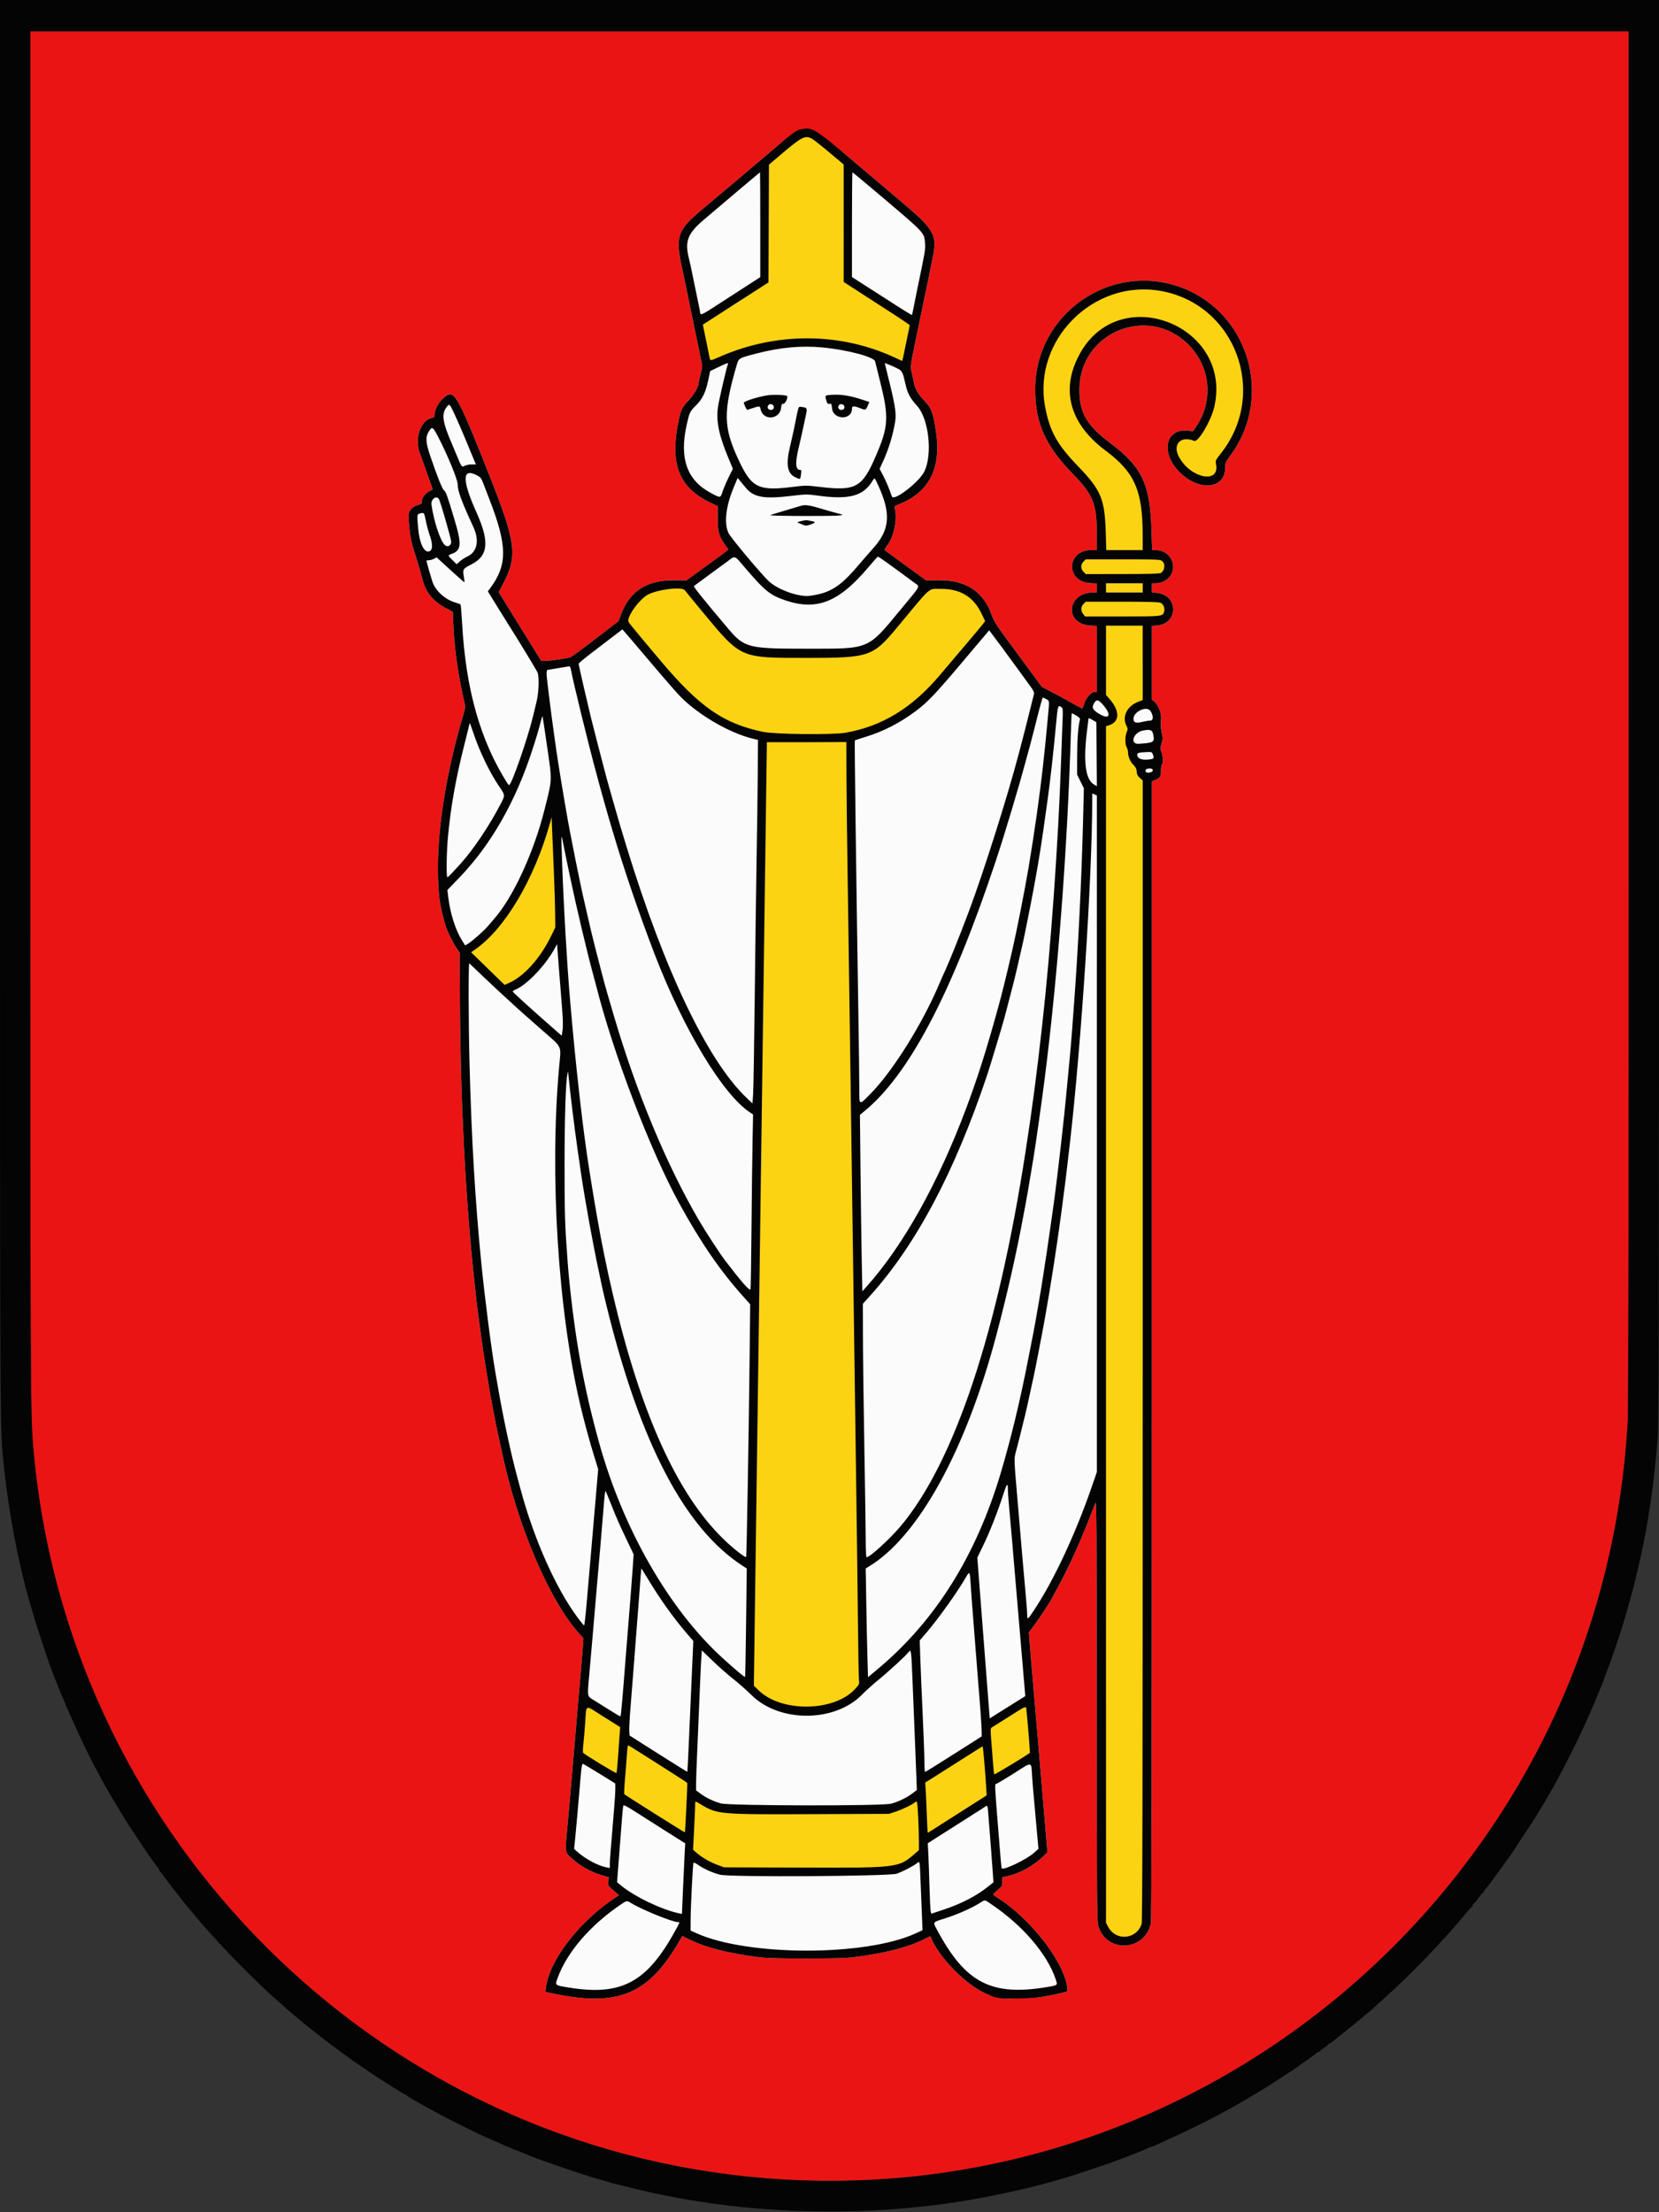 <?xml version="1.0" encoding="UTF-8" standalone="no"?>
<svg xmlns:inkscape="http://www.inkscape.org/namespaces/inkscape" xmlns:sodipodi="http://sodipodi.sourceforge.net/DTD/sodipodi-0.dtd" xmlns="http://www.w3.org/2000/svg" xmlns:svg="http://www.w3.org/2000/svg" xmlns:rdf="http://www.w3.org/1999/02/22-rdf-syntax-ns#" xmlns:cc="http://creativecommons.org/ns#" xmlns:dc="http://purl.org/dc/elements/1.1/" id="svg" version="1.1" width="600" height="800" viewBox="0 0 600 800" sodipodi:docname="POL_Dubiecko_COA.svg" inkscape:version="1.1.2 (b8e25be833, 2022-02-05)">
  <rect x="0" y="0" width="600" height="800" fill="#333333" stroke="none"/>
  <defs id="defs10"></defs>
  <path id="rect837" style="opacity:1;fill:#ffffff;fill-opacity:1;stroke:none;stroke-width:7.519" d="M 76.7,33.175 H 521.361 L 500.002,679.107 C 376.044,772.791 246.158,808.225 99.03,674.228 Z" sodipodi:nodetypes="ccccc"></path>
  <g id="svgg" transform="matrix(1.5,0,0,1.507,9.3234032e-4,0)">
    <path id="path2" d="m 193.943,32.308 c -0.331,0.099 -3.469,2.051 -5.54,3.777 l -3.479,3.168 -0.2,14.427 0.114,13.855 L 177.446,72.835 c -4.317,2.773 -8.335,4.538 -8.335,4.664 0,0.524 1.798,9.124 1.94,9.273 0.086,0.089 1.583,-0.488 2.734,-0.985 5.633,-2.178 13.604,-3.725 19.699,-3.827 8.896,-0.148 24.178,5.347 24.178,5.347 0,0 1.609,-6.496 2.261,-9.516 0.11,-0.512 -0.662,-0.81 -2.019,-1.646 -0.832,-0.512 -2.698,-1.461 -4.462,-2.598 -1.763,-1.137 -4.501,-3.169 -6.294,-4.307 l -3.03,-1.954 -0.2,-13.656 2.1e-4,-14.313 -3.717,-3.015 c -4.127,-3.536 -4.634,-4.487 -6.257,-3.998 m 80.339,36.506 c -16.316,-0.295 -28.096,18.247 -22.156,33.236 1.479,3.695 4.187,7.765 8.507,12.204 5.74,7.328 5.515,8.882 4.946,17.592 l 5.557,1.955 5.325,-1.53 c 0.286,-12.111 -1.579,-19.662 -8.754,-24.206 -5.508,-5.184 -9.17,-8.754 -8.777,-15.556 0.668,-11.563 11.177,-18.263 22.246,-14.543 10.032,3.371 13.798,14.437 9.125,24.035 -1.163,2.39 -1.927,3.023 -2.652,2.952 -0.295,-0.029 -1.33,-0.117 -2.018,-0.195 -4.247,-0.483 -2.737,7.436 2.042,9.727 3.008,1.441 6.476,0.429 6.297,-2.129 -0.104,-1.499 -0.155,-1.664 0.698,-2.649 14.08,-16.267 0.756,-43.61 -20.386,-40.892 m -14.014,65.766 c -0.342,0.342 -0.137,1.058 -0.137,1.489 0,0.431 -0.729,0.547 0.239,1.246 l 1.17,0.846 9.735,0.041 8.399,-0.445 1.018,-0.398 c 0.634,-0.754 0.554,-1.835 0.173,-2.549 -0.548,-1.028 -0.344,-1.002 -9.727,-1.009 l -9.699,0.114 -1.17,0.664 m 6.399,6.493 v 1.106 h 4.422 4.422 v -1.106 -1.105 h -4.422 -4.422 v 1.105 m -109.002,0.417 c -3.321,0.896 -5.361,3.211 -6.411,6.371 l -0.196,1.365 2.291,3.019 c 12.515,14.67 13.572,15.956 17.797,18.816 6.872,4.652 11.691,5.75 23.422,5.75 11.741,0 15.912,-0.978 22.748,-5.416 4.888,-3.173 5.298,-3.349 19.088,-19.615 l 1.727,-2.884 -0.722,-1.812 c -1.721,-4.399 -6.271,-6.483 -11.13,-6.411 -3.017,0.044 -2.176,-0.816 -11.413,10.233 -5.102,6.105 -5.439,6.342 -20.452,6.342 -15.517,0 -15.379,0.311 -22.282,-7.958 -6.341,-7.596 -6.43,-8.142 -7.162,-8.289 -1.279,-0.255 -5.824,0.089 -7.306,0.488 m 103.966,2.455 c -1.048,0.422 -2.055,2.163 -1.12,2.934 l 0.725,1.575 9.444,-0.101 c 9.576,-0.103 9.989,0.036 10.463,-0.88 0.464,-0.899 0.522,-2.445 -0.465,-2.739 l -1.173,-0.607 -8.432,-0.188 c -4.783,0.008 -9.177,-0.1 -9.442,0.007 m 4.268,14.363 0.263,8.229 0.047,0.999 c 1.206,1.572 2.706,2.988 2.706,3.766 0,1.141 -2.682,2.852 -2.682,2.852 0,0 -0.195,286.031 0.435,287.247 1.312,5.343 7.433,5.109 8.654,0.293 1.215,-98.825 0.758,-158.859 0.19,-274.398 -2.588,-4.754 -5.533,-17.103 -1.037,-18.507 l 1.462,-0.553 0.142,-9.2 0.142,-9.282 c -3.386,0.038 -6.853,-0.034 -10.24,-0.061 l -0.081,8.615 m -81.99,30.919 c -0.037,75.969 -2.552,142.373 -2.84,215.336 l 1.356,1.396 c 5.242,5.242 18.452,5.287 24.003,0.121 l 1.222,-1.701 c -1.067,-74.456 -1.959,-151.123 -2.932,-218.801 l -0.262,-7.508 -9.888,-1.259 -10.351,0.935 -0.307,11.482 m -51.983,7.691 c -0.638,2.362 -2.395,7.927 -3.167,9.672 -0.108,0.243 -0.739,1.631 -1.193,2.664 -2.589,5.896 -8.034,14.233 -10.78,16.256 -0.227,0.167 -1.057,0.69 -1.983,1.442 l -1.685,1.31 4.268,4.665 4.015,3.613 1.42,0.005 c 4.363,-1.981 8.777,-7.3 11.515,-13.663 0.424,-0.985 0.23,-1.531 -0.022,-7.194 -0.143,-3.223 -1.004,-21.206 -1.004,-21.206 0,0 -1.107,1.404 -1.385,2.436 m 8.871,213.053 c -0.231,3.451 -0.865,7.044 -0.919,10.679 0.449,0.526 9.461,5.572 9.572,5.378 0.377,-3.835 0.574,-7.617 0.889,-11.487 -3.382,-1.601 -5.971,-4.521 -9.073,-5.882 -0.164,-0.099 -0.39,0.924 -0.469,1.312 m 102.089,1.241 -4.899,3.485 1.044,12.017 9.982,-5.759 -0.905,-12.399 c 0,0 -2.971,1.227 -5.221,2.655 m -92.1,6.709 -1.132,13.019 15.992,9.497 0.472,-13.23 -15.331,-9.286 m 86.869,-0.478 -15.039,9.8 0.606,13.274 15.261,-9.493 c 0,0 -0.541,-9.594 -0.829,-13.581 v 0 m -71.22,18.775 c -0.076,2.098 0.003,4.707 -0.023,5.846 l 0.56,2.638 1.398,1.327 c 4.117,3.135 4.444,2.619 25.915,2.619 22.082,0 23.184,0.374 26.831,-3.53 l 0.972,-1.04 -0.157,-5.25 c -0.071,-2.809 -0.057,-5.618 -0.211,-5.981 l -0.54,-1.274 -1.442,0.679 c -0.777,0.469 -1.984,0.847 -3.031,1.19 l -1.674,0.71 c 0,0 -39.669,3.347 -47.708,-2.476 -0.057,0 -0.812,2.444 -0.889,4.542" stroke="none" fill="#fbd313" fill-rule="evenodd" sodipodi:nodetypes="ccccccsccscccccccccccccccccscccccccccssccccccccccccccccccccccsccccccsccccscscsccccccsccccccccccccccccccccccccccccccccccccccccccccccccccccccccccccssccscccccc"></path>
    <path id="path3" d="m 7.297,171.444 c 0,164.961 0.014,168.147 0.787,176.704 8.098,89.634 77.975,162.155 167.261,173.592 111.251,14.25 211.059,-68.948 217.136,-180.999 0.145,-2.665 0.222,-61.443 0.222,-168.657 V 7.518 H 200 7.297 V 171.444 M 196.565,31.534 c 0.547,0.265 4.646,3.308 8.828,6.833 4.183,3.525 9.854,8.302 12.604,10.617 7.299,6.142 8.043,7.545 6.867,12.944 -0.25,1.147 -0.543,2.583 -0.652,3.191 -0.108,0.608 -0.404,2.051 -0.658,3.206 -0.253,1.155 -0.704,3.295 -1,4.754 -0.297,1.459 -0.892,4.345 -1.324,6.412 -1.858,8.905 -1.783,8.361 -1.381,10.015 0.198,0.816 0.416,1.832 0.484,2.257 0.218,1.36 1.137,2.989 2.383,4.225 1.834,1.82 2.247,2.865 2.948,7.475 1.364,8.959 -1.646,14.771 -9.132,17.63 -0.853,0.326 -0.923,0.41 -0.781,0.937 0.652,2.428 -0.176,6.635 -1.707,8.673 -0.486,0.647 -0.81,1.241 -0.72,1.322 0.09,0.081 2.373,1.743 5.072,3.695 l 4.907,3.548 3.053,-0.025 c 6.584,-0.053 10.827,2.755 12.819,8.486 0.405,1.164 1.111,2.329 2.777,4.583 1.229,1.662 3.045,4.117 4.035,5.455 0.99,1.337 2.566,3.469 3.501,4.737 l 1.701,2.304 2.677,1.401 c 1.473,0.77 3.666,1.959 4.873,2.643 1.208,0.684 2.228,1.206 2.268,1.16 0.04,-0.046 0.245,-0.613 0.457,-1.26 0.451,-1.382 1.642,-2.693 2.446,-2.693 h 0.546 v -7.932 -7.931 l -1.652,-0.106 c -6.281,-0.403 -5.542,-7.912 0.778,-7.912 h 0.874 v -1.077 -1.076 l -1.652,-0.106 c -5.925,-0.38 -5.654,-7.912 0.284,-7.912 h 1.368 v -3.755 c 0,-7.341 -0.834,-9.447 -5.729,-14.473 -6.716,-6.895 -9.124,-12.266 -9.127,-20.357 -0.006,-18.07 18.108,-30.688 35.131,-24.472 16.36,5.974 22.379,26.275 11.958,40.33 -1.194,1.61 -1.277,1.803 -1.277,2.945 0,5.172 -6.333,5.77 -11.04,1.042 -4.625,-4.646 -3.372,-10.565 2.102,-9.921 l 1.177,0.138 0.694,-1.01 c 4.308,-6.26 3.572,-14.415 -1.784,-19.771 -9.757,-9.757 -26.307,-2.944 -26.307,10.829 0,5.465 1.729,8.493 7.194,12.595 8.015,6.017 9.856,9.897 10.207,21.513 l 0.131,4.367 h 0.82 c 4.585,0 5.908,5.867 1.719,7.618 -0.451,0.188 -1.221,0.342 -1.711,0.342 h -0.892 v 1.084 1.084 l 1.327,0.153 c 5.111,0.594 5.097,7.329 -0.017,7.793 l -1.31,0.119 v 8.828 8.828 l 0.634,0.533 c 0.868,0.731 1.64,2.599 1.591,3.852 -0.021,0.552 -0.049,1.352 -0.061,1.778 -0.013,0.425 0.105,1.342 0.262,2.036 0.249,1.1 0.237,1.407 -0.088,2.403 -0.342,1.045 -0.345,1.216 -0.029,2.004 0.387,0.968 0.462,2.745 0.124,2.954 -0.122,0.075 -0.221,0.685 -0.221,1.355 0,1.544 -0.217,1.934 -1.321,2.376 l -0.891,0.356 v 136.42 c 0,98.302 -0.067,136.747 -0.243,137.592 -1.404,6.771 -10.715,7.237 -12.668,0.634 -0.322,-1.087 -0.357,-5.994 -0.367,-51.741 -0.01,-43.618 -0.054,-50.435 -0.322,-49.767 -0.171,0.426 -0.874,2.217 -1.562,3.98 -2.236,5.728 -5.228,12.202 -7.657,16.568 -0.705,1.267 -1.282,2.332 -1.282,2.365 0,0.217 -2.967,4.725 -4.13,6.275 l -1.411,1.879 0.129,1.769 c 0.071,0.973 0.268,3.361 0.437,5.307 0.169,1.946 0.465,5.379 0.657,7.628 0.193,2.25 0.497,5.807 0.677,7.905 0.73,8.509 0.996,11.63 1.324,15.534 0.189,2.25 0.486,5.732 0.659,7.739 0.173,2.006 0.376,4.384 0.45,5.283 l 0.135,1.634 -1.224,1.158 c -2.286,2.162 -5.472,3.887 -8.385,4.538 l -1.259,0.282 v 1.057 c 0,0.997 -0.063,1.111 -1.105,1.99 -1.343,1.132 -1.341,1.045 -0.055,1.857 8.413,5.307 16.766,16.375 16.856,22.336 0.004,0.232 -1.944,0.71 -5.524,1.354 -1.505,0.271 -3.387,0.384 -6.634,0.396 -2.382,0.242 -4.428,0.053 -6.633,-0.715 -5.023,-1.75 -12.384,-9.044 -14.249,-14.121 -0.008,-0.02 -0.81,0.352 -1.783,0.828 -3.948,1.93 -9.218,3.246 -16.915,4.222 -3.151,0.4 -19.095,0.407 -22.332,0.01 -7.654,-0.938 -13.181,-2.342 -17.294,-4.39 l -1.484,-0.74 -0.876,1.491 c -7.424,12.626 -14.763,15.592 -30.4,12.287 l -1.74,-0.368 0.122,-1.013 c 0.784,-6.518 8.011,-15.866 16.668,-21.562 l 0.928,-0.61 -1.014,-0.878 c -1.701,-1.473 -1.685,-1.446 -1.541,-2.492 l 0.131,-0.956 -1.374,-0.381 c -2.924,-0.812 -5.678,-2.355 -7.842,-4.393 -1.367,-1.287 -1.359,-1.223 -0.84,-6.636 0.177,-1.841 0.479,-5.188 0.672,-7.438 0.193,-2.25 0.492,-5.733 0.665,-7.739 0.455,-5.292 0.927,-10.808 1.326,-15.479 0.192,-2.249 0.49,-5.682 0.663,-7.628 0.173,-1.946 0.379,-4.46 0.458,-5.588 l 0.144,-2.05 -0.859,-0.935 c -7.324,-7.973 -15.113,-26.166 -18.862,-44.053 -0.102,-0.486 -0.397,-1.83 -0.655,-2.985 -0.983,-4.391 -1.958,-9.549 -2.906,-15.368 -0.849,-5.219 -1.07,-6.671 -1.425,-9.397 -0.198,-1.52 -0.499,-3.759 -0.669,-4.975 -0.308,-2.214 -0.518,-4.038 -1.105,-9.619 -1.996,-18.967 -3.18,-42.241 -3.299,-64.857 l -0.066,-12.342 -0.789,-1.146 c -0.806,-1.17 -2.26,-4.138 -2.617,-5.342 -1.454,-4.9 -1.815,-7.647 -1.83,-13.936 -0.024,-10.261 2.218,-23.672 6.135,-36.695 0.404,-1.342 0.485,-1.945 0.341,-2.543 -1.521,-6.352 -2.475,-12.858 -2.749,-18.752 l -0.157,-3.374 -1.745,-0.93 c -3.067,-1.633 -4.843,-3.86 -5.605,-7.026 -0.335,-1.389 -1.138,-4.073 -2.25,-7.518 -0.695,-2.151 -1.273,-7.308 -0.934,-8.334 0.291,-0.881 1.082,-1.537 2.226,-1.845 0.726,-0.195 0.856,-0.321 0.856,-0.83 0.002,-1.106 1.069,-2.268 2.601,-2.832 0.032,-0.012 -0.245,-0.858 -0.617,-1.879 -0.371,-1.022 -0.975,-2.704 -1.343,-3.738 -0.367,-1.034 -0.884,-2.476 -1.149,-3.206 -1.282,-3.533 0.204,-7.802 2.924,-8.399 0.589,-0.129 0.679,-0.245 0.679,-0.87 0,-1.824 2.331,-4.772 3.773,-4.772 1.397,0 3.051,3.412 9.383,19.348 6.505,16.371 6.882,19.387 3.283,26.221 l -1,1.898 3.764,6.062 c 2.071,3.334 4.327,6.957 5.014,8.052 0.687,1.094 1.331,2.131 1.432,2.303 0.166,0.284 4.026,-0.136 6.988,-0.76 0.255,-0.054 2.992,-2.04 6.081,-4.415 l 5.616,-4.317 0.593,-1.57 c 2.125,-5.633 6.2,-8.25 12.785,-8.211 l 2.985,0.017 2.211,-1.599 c 1.216,-0.88 3.206,-2.313 4.422,-3.186 1.216,-0.872 2.498,-1.817 2.849,-2.099 l 0.638,-0.513 -0.786,-1.094 c -1.495,-2.081 -1.798,-3.161 -1.799,-6.422 l -0.002,-2.9 -1.455,-0.678 c -7.908,-3.684 -10.171,-9.361 -7.941,-19.912 0.544,-2.575 0.821,-3.122 2.45,-4.831 1.24,-1.301 2.398,-3.345 2.398,-4.233 0,-0.217 0.2,-1.159 0.445,-2.094 0.42,-1.605 0.426,-1.79 0.106,-3.303 -0.187,-0.882 -0.584,-2.798 -0.883,-4.257 -0.298,-1.46 -0.896,-4.345 -1.328,-6.413 -0.432,-2.067 -1.029,-4.953 -1.325,-6.412 -0.297,-1.459 -0.747,-3.599 -1.002,-4.754 -1.715,-7.792 -1.223,-9.295 4.65,-14.189 4.24,-3.533 10.624,-8.896 16.363,-13.747 7.506,-6.306 7.979,-6.253 11.048,-5.096" stroke="none" fill="#eb1414" fill-rule="evenodd" sodipodi:nodetypes="ccccsccccccccccccccccccssccccccccccscscccsscccsscsccccsccccsscccscscccccccccccccccsccscccsccsccsscssscccccsccccccccccccccccccscccccsccsccscccsccccccccccccccccccccccssccccccccccccccccccccccsccccccccc"></path>
    <path id="path1" d="m 205.418,53.886 v 12.56 l 1.05,0.653 c 0.578,0.359 2.045,1.292 3.261,2.074 1.216,0.781 3.084,1.98 4.151,2.663 1.068,0.684 2.752,1.771 3.744,2.417 2.209,1.438 2.214,1.439 2.398,0.484 0.164,-0.856 1.109,-5.422 2.304,-11.143 1.074,-5.138 0.983,-6.5 -0.556,-8.367 -0.568,-0.69 -15.248,-13.234 -16.06,-13.723 -0.242,-0.146 -0.293,2.011 -0.292,12.382 m -30.073,-5.895 c -10.598,8.915 -10.383,8.551 -8.962,15.138 0.315,1.459 0.816,3.847 1.114,5.307 1.224,5.998 1.447,7.049 1.509,7.111 0.036,0.036 3.268,-1.987 7.182,-4.496 l 7.118,-4.562 v -12.46 c 0,-6.852 -0.075,-12.458 -0.166,-12.457 -0.091,0.002 -3.599,2.89 -7.795,6.419 m 14.484,35.492 c -5.69,0.622 -11.476,2.153 -11.85,3.136 -0.373,0.981 -1.168,4.02 -2.279,8.716 -1.165,4.921 -0.242,9.859 3.031,16.201 2.912,5.644 5.157,6.52 13.309,5.191 1.591,-0.259 3.518,-0.191 7.186,0.255 6.549,0.796 8.243,-0.099 11.113,-5.871 3.32,-6.675 4.018,-10.87 2.706,-16.252 -0.163,-0.669 -0.463,-1.913 -0.666,-2.764 -0.366,-1.537 -0.6,-2.399 -1.294,-4.774 l -0.362,-1.237 -1.934,-0.59 c -6.568,-2.003 -12.893,-2.674 -18.96,-2.011 m -16.466,4.536 c -2.136,1.013 -2.128,1.004 -2.437,2.639 -0.605,3.205 -1.612,5.316 -3.323,6.965 -1.777,1.713 -2.504,4.629 -2.51,10.061 -0.005,5.641 1.569,8.129 6.889,10.882 l 1.665,0.861 0.309,-0.841 c 0.17,-0.463 0.389,-1.09 0.487,-1.394 0.098,-0.304 0.644,-1.48 1.213,-2.614 l 1.036,-2.06 -1.104,-2.583 c -1.881,-4.399 -2.531,-6.981 -2.542,-10.101 -0.01,-2.798 0.068,-3.245 1.644,-9.453 0.455,-1.793 0.764,-3.258 0.686,-3.255 -0.077,0.003 -0.983,0.405 -2.013,0.893 m 40.1,-0.398 c 3.213,11.753 3.135,15.269 -0.512,23.064 l -0.834,1.784 0.847,1.643 c 0.733,1.42 1.653,3.622 2.049,4.903 0.146,0.473 0.523,0.33 3.119,-1.186 5.635,-3.29 6.907,-7.847 4.802,-17.207 -0.343,-1.523 -0.478,-1.761 -1.855,-3.245 -1.969,-2.124 -2.777,-3.857 -3.17,-6.801 -0.182,-1.358 -0.657,-1.811 -2.872,-2.735 -1.674,-0.699 -1.706,-0.704 -1.574,-0.22 m -23.717,7.399 c 0.362,0.362 -0.356,1.946 -0.857,1.892 -0.37,-0.04 -0.46,0.116 -0.555,0.953 -0.343,3.05 -5.021,3.082 -5.027,0.034 -0.002,-0.492 -0.164,-0.485 -1.809,0.069 -1.455,0.49 -1.512,0.471 -1.951,-0.642 -0.356,-0.901 -0.347,-0.908 2.099,-1.686 2.91,-0.925 7.447,-1.273 8.1,-0.62 m 14.07,-0.173 c 0.762,0.11 2.379,0.509 3.594,0.887 l 2.209,0.686 -0.343,0.823 c -0.493,1.179 -0.543,1.198 -1.929,0.711 -1.645,-0.579 -1.93,-0.565 -1.93,0.094 0,0.73 -0.958,1.814 -1.867,2.114 -1.524,0.503 -3.058,-0.717 -3.058,-2.432 0,-0.797 -0.044,-0.863 -0.498,-0.749 -0.592,0.148 -0.67,0.044 -0.87,-1.167 -0.152,-0.919 -0.148,-0.925 0.583,-1.015 1.371,-0.169 2.721,-0.153 4.109,0.048 m -95.847,2.489 c -1.636,2.046 -1.473,3.095 1.647,10.569 1.92,4.599 1.72,4.281 2.405,3.833 0.311,-0.204 1,-0.369 1.543,-0.369 1.173,0 1.251,0.439 -0.82,-4.624 -3.117,-7.62 -4.316,-9.984 -4.775,-9.409 m 77.366,0.326 c 0.099,0.867 1.177,0.932 1.177,0.072 0,-0.443 -0.125,-0.568 -0.624,-0.625 -0.568,-0.065 -0.618,-0.015 -0.553,0.553 m 16.996,-0.271 c -0.232,0.279 -0.232,0.406 0,0.685 0.443,0.534 1.207,0.317 1.207,-0.342 0,-0.66 -0.764,-0.877 -1.207,-0.343 m -7.888,0.573 c 0.109,0.099 0.093,0.641 -0.035,1.244 -0.125,0.588 -0.399,1.914 -0.609,2.948 -0.21,1.034 -0.659,3.073 -0.997,4.533 -1.041,4.494 -1.034,5.743 0.035,6.022 0.412,0.108 0.444,0.228 0.308,1.14 -0.186,1.249 -0.108,1.181 -1.014,0.889 -2.028,-0.654 -2.804,-3.417 -1.893,-6.74 0.492,-1.792 1.394,-5.869 1.929,-8.719 0.149,-0.79 0.313,-1.515 0.365,-1.61 0.11,-0.2 1.627,0.032 1.911,0.293 m -90.866,5.409 c -1.093,1.433 -1.015,2.684 0.422,6.743 2.112,5.969 2.537,7.014 3.074,7.55 0.497,0.498 0.721,1.113 2.555,7.044 1.835,5.932 1.637,7.83 -0.867,8.33 -0.788,0.158 -0.792,0.29 -0.027,0.982 1.338,1.209 1.254,1.201 2.674,0.273 0.717,-0.468 1.608,-1.017 1.98,-1.219 1.431,-0.777 1.963,-4.121 0.968,-6.086 -2.119,-4.183 -3.88,-8.837 -4.128,-10.904 -0.163,-1.367 -2.105,-6.194 -4.135,-10.282 -1.71,-3.44 -1.73,-3.46 -2.516,-2.431 m 9.192,10.502 c -1.008,1.008 -0.479,3.25 2.145,9.086 3.199,7.115 2.824,10.582 -1.364,12.58 -1.933,0.923 -2,1.034 -1.705,2.818 0.3,1.811 0.351,1.772 -0.859,0.654 -6.054,-5.591 -5.561,-5.208 -6.287,-4.891 -0.365,0.159 -0.93,0.345 -1.256,0.414 -0.555,0.117 -0.579,0.171 -0.377,0.843 0.118,0.395 0.447,1.57 0.731,2.612 0.991,3.637 3.078,5.848 6.283,6.66 1.177,0.298 1.07,-0.08 1.358,4.824 0.41,6.98 1.542,14.645 2.889,19.569 0.266,0.973 0.531,1.968 0.589,2.211 1.133,4.74 4.904,13.195 7.332,16.436 l 0.551,0.736 0.282,-0.538 c 1.285,-2.453 4.125,-10.871 5.381,-15.95 1.447,-5.849 1.572,-6.719 1.293,-8.929 -0.267,-2.11 0.016,-1.553 -4.289,-8.449 -1.025,-1.642 -2.817,-4.528 -3.982,-6.413 -1.166,-1.885 -2.511,-4.054 -2.988,-4.819 l -0.869,-1.392 0.638,-0.93 c 4.24,-6.18 4.081,-10.116 -0.919,-22.82 l -1.393,-3.538 -1.094,-0.603 c -1.316,-0.725 -1.519,-0.742 -2.09,-0.171 m 97.177,2.149 c -2.345,3.24 -6.074,4.042 -13.365,2.874 -1.868,-0.299 -2.33,-0.299 -4.312,0 -7.775,1.172 -11.061,0.368 -13.763,-3.365 -0.612,-0.846 -0.773,-0.656 -1.927,2.269 -2.497,6.33 -2.065,9.356 1.997,14.001 1.325,1.514 3.29,3.778 4.367,5.03 2.997,3.484 4.143,4.298 7.507,5.33 3.528,1.084 4.341,1.082 8.002,-0.021 3.369,-1.016 4.546,-1.947 9.029,-7.15 1.467,-1.703 3.197,-3.676 3.844,-4.385 3.169,-3.471 3.305,-7.256 0.499,-13.857 -0.896,-2.109 -0.881,-2.103 -1.878,-0.726 m -105.413,3.724 c -0.735,0.402 -0.732,0.12 -0.038,3.546 1.07,5.283 2.491,8.217 3.712,7.661 0.982,-0.448 1.106,0.15 -2.27,-10.889 -0.205,-0.67 -0.598,-0.759 -1.404,-0.318 m 94.427,2.556 c 2.153,0.622 4.064,1.216 4.246,1.32 0.187,0.106 -3.624,0.191 -8.715,0.195 -4.977,0.003 -8.975,-0.067 -8.885,-0.156 0.283,-0.283 7.949,-2.463 8.71,-2.477 0.401,-0.008 2.491,0.495 4.644,1.118 m -98.105,1.158 c -0.73,0.88 0.407,7.13 1.514,8.315 1.639,1.755 2.249,-0.262 1.131,-3.744 -0.372,-1.159 -0.806,-2.704 -0.964,-3.434 -0.305,-1.411 -1.041,-1.908 -1.681,-1.137 m 95.497,1.686 c 0.497,0.134 0.427,0.196 -0.687,0.614 -1.155,0.434 -1.306,0.443 -2.2,0.135 -1.475,-0.508 -1.51,-0.606 -0.32,-0.885 1.043,-0.244 1.933,-0.206 3.207,0.136 m -20.598,9.352 c -0.687,0.514 -1.876,1.382 -2.642,1.929 -0.766,0.547 -2.417,1.75 -3.668,2.673 l -2.276,1.678 1.807,2.192 c 0.993,1.205 1.865,2.241 1.936,2.302 0.072,0.06 0.826,0.955 1.675,1.988 0.849,1.034 1.789,2.178 2.09,2.543 4.609,5.602 5.469,5.856 19.796,5.85 15.421,-0.007 14.478,0.375 22.333,-9.035 2.554,-3.06 4.643,-5.673 4.643,-5.808 0,-0.135 -0.945,-0.93 -2.1,-1.767 -5.761,-4.174 -7.354,-5.304 -7.591,-5.382 -0.143,-0.046 -1.304,1.161 -2.581,2.683 -4.182,4.984 -6.485,6.857 -9.477,7.71 -0.564,0.16 -1.573,0.454 -2.242,0.652 -2.762,0.817 -6.862,0.2 -10.564,-1.589 -1.87,-0.905 -3.892,-2.808 -7.373,-6.943 -2.551,-3.029 -2.177,-2.863 -3.766,-1.676 m -30.923,20.544 c -5.926,4.571 -5.442,3.8 -4.628,7.366 1.788,7.834 4.118,17.086 6.181,24.544 0.269,0.973 0.564,2.068 0.655,2.432 0.411,1.639 3.925,13.427 4.912,16.474 1.364,4.213 3.5,10.557 4.28,12.714 0.44,1.216 0.883,2.46 0.985,2.764 0.102,0.304 0.4,1.1 0.661,1.769 0.262,0.669 0.56,1.465 0.664,1.769 0.103,0.304 0.383,1.05 0.621,1.658 0.239,0.608 0.685,1.752 0.993,2.543 5.044,12.972 11.38,24.613 17.099,31.416 0.878,1.043 2.175,2.428 2.884,3.076 l 1.288,1.179 0.137,-2.523 c 0.075,-1.388 0.151,-5.907 0.168,-10.041 0.018,-4.135 0.228,-18.99 0.467,-33.011 0.239,-14.021 0.441,-29.093 0.45,-33.494 l 0.016,-8 -2.72,-0.903 c -8.291,-2.753 -13.031,-6.07 -19.588,-13.708 -4.131,-4.811 -3.496,-4.067 -7.312,-8.564 -1.624,-1.915 -2.968,-3.478 -2.985,-3.474 -0.017,0.004 -2.37,1.81 -5.228,4.014 m 92.272,-2.078 c -0.705,0.825 -3.166,3.736 -5.469,6.467 -9.372,11.119 -15.192,15.422 -24.061,17.791 l -1.492,0.398 -10e-4,3.008 c 0,1.654 0.143,12.012 0.319,23.018 0.176,11.007 0.438,29.116 0.583,40.244 0.144,11.127 0.338,20.374 0.43,20.548 0.125,0.235 0.756,-0.276 2.459,-1.99 7.549,-7.601 15.607,-22.262 22.962,-41.776 0.39,-1.033 0.843,-2.227 1.008,-2.653 2.164,-5.605 6.842,-19.916 9.287,-28.413 2.301,-8.001 3.026,-10.691 5.086,-18.881 l 1.189,-4.729 -3.368,-4.558 c -1.852,-2.507 -4.261,-5.774 -5.353,-7.26 -2.346,-3.192 -1.993,-3.072 -3.579,-1.214 m -103.383,7.529 c -1.828,0.323 -1.934,0.373 -1.934,0.898 0,1.141 1.172,10.309 2.349,18.375 0.811,5.555 1.952,12.544 2.618,16.031 0.163,0.851 0.462,2.443 0.666,3.538 0.816,4.391 1.048,5.592 1.362,7.075 0.181,0.852 0.465,2.195 0.632,2.985 1.731,8.209 1.623,7.736 3.66,16.031 1.346,5.483 2.354,9.371 2.979,11.498 0.287,0.979 0.847,2.908 1.764,6.081 0.928,3.211 3.312,10.52 4.761,14.594 0.627,1.763 1.223,3.455 1.324,3.759 0.1,0.304 0.696,1.846 1.323,3.427 0.627,1.581 1.221,3.123 1.32,3.427 0.099,0.305 0.844,2.096 1.656,3.981 6.431,14.935 13.604,27.13 20.936,35.592 l 1.623,1.873 0.144,-1.099 c 0.08,-0.604 0.205,-7.955 0.279,-16.335 0.074,-8.38 0.191,-17.385 0.26,-20.011 l 0.126,-4.774 -1.363,-0.995 c -8.707,-6.356 -19.203,-26.337 -28.397,-54.063 -2.763,-8.334 -4.599,-14.389 -7.408,-24.434 -1.835,-6.559 -5.291,-20.382 -6.539,-26.147 l -0.371,-1.714 -0.917,0.032 c -0.505,0.018 -1.789,0.186 -2.853,0.375 m 116.948,9.378 c -0.869,3.606 -2.96,11.602 -3.774,14.428 -0.28,0.973 -0.834,2.913 -1.232,4.311 -1.213,4.263 -1.995,6.922 -2.309,7.85 -0.164,0.487 -0.618,1.929 -1.009,3.206 -0.884,2.884 -3.782,11.663 -4.636,14.041 -5.537,15.428 -9.971,25.564 -15.478,35.379 -4.386,7.818 -10.269,15.205 -14.431,18.12 l -0.464,0.325 0.146,12.779 c 0.08,7.028 0.212,16.554 0.294,21.168 l 0.148,8.39 0.862,-0.983 c 3.376,-3.845 6.352,-7.882 10.016,-13.586 7.273,-11.322 16.976,-34.505 20.728,-49.53 0.061,-0.243 0.33,-1.238 0.599,-2.211 0.879,-3.177 1.141,-4.166 1.793,-6.744 0.927,-3.671 2.973,-12.548 3.516,-15.257 3.066,-15.297 5.125,-28.714 6.517,-42.455 0.424,-4.191 1.003,-10.379 1.003,-10.722 0,-0.195 -1.308,-0.997 -1.626,-0.997 -0.035,0 -0.333,1.12 -0.663,2.488 m 13.255,-1.327 c -0.835,1.29 -0.729,1.571 0.973,2.582 2.849,1.693 3.208,0.306 0.633,-2.45 -0.708,-0.759 -1.176,-0.797 -1.606,-0.132 m -9.048,2.543 c -0.988,12.273 -2.913,26.97 -5.236,39.967 -0.261,1.459 -0.557,3.151 -0.659,3.759 -0.103,0.608 -0.287,1.553 -0.41,2.1 -0.123,0.548 -0.385,1.841 -0.582,2.875 -0.197,1.034 -0.502,2.551 -0.679,3.372 -1.223,5.678 -1.129,5.271 -2.985,12.88 -0.742,3.04 -1.49,6.025 -1.662,6.634 -0.529,1.861 -1.627,5.686 -1.967,6.854 -2.638,9.05 -7.371,22.039 -10.421,28.599 -0.415,0.893 -0.755,1.668 -0.755,1.724 0,0.197 -4.593,9.274 -5.277,10.428 -0.381,0.643 -0.693,1.21 -0.693,1.258 0,0.048 -0.763,1.362 -1.695,2.92 -3.838,6.414 -8.394,12.605 -12.529,17.026 l -1.32,1.411 0.128,12.872 c 0.192,19.459 0.675,47.919 0.812,47.917 0.066,-10e-4 0.817,-0.523 1.669,-1.16 8.78,-6.567 16.825,-20.009 23.321,-38.971 1.335,-3.894 3.186,-9.799 3.605,-11.498 0.06,-0.243 0.329,-1.238 0.598,-2.211 0.269,-0.973 0.638,-2.316 0.82,-2.985 0.495,-1.822 1.621,-6.329 1.988,-7.96 0.178,-0.791 0.473,-2.084 0.655,-2.875 0.809,-3.504 2.029,-9.292 2.634,-12.493 0.161,-0.851 0.452,-2.393 0.647,-3.427 0.916,-4.846 2.268,-13.003 3.099,-18.684 0.196,-1.338 0.495,-3.378 0.665,-4.533 3.366,-22.87 6.224,-56.681 7.179,-84.909 0.126,-3.709 0.282,-7.945 0.347,-9.413 l 0.119,-2.67 -0.571,-0.26 c -0.315,-0.143 -0.603,-0.261 -0.64,-0.261 -0.037,0 -0.129,0.771 -0.205,1.714 m 20.858,-0.807 c -1.323,0.259 -2.057,0.84 -2.307,1.827 -0.322,1.269 -0.061,1.379 2.355,0.995 l 2.052,-0.326 -0.048,-0.814 c -0.046,-0.773 -0.616,-1.953 -0.917,-1.901 -0.077,0.013 -0.588,0.112 -1.135,0.219 m -17.543,6.023 c -0.709,25.189 -2.712,52.769 -5.584,76.874 -0.739,6.201 -2.213,17.162 -2.736,20.342 -0.11,0.669 -0.363,2.261 -0.562,3.538 -0.419,2.69 -0.904,5.601 -1.326,7.96 -0.163,0.912 -0.464,2.604 -0.669,3.759 -1.94,10.922 -4.816,23.686 -7.374,32.726 -1.419,5.014 -1.623,5.709 -2.277,7.739 -7.741,24.035 -16.728,39.17 -27.439,46.212 l -1.465,0.964 0.124,7.313 c 0.068,4.022 0.187,9.88 0.265,13.018 l 0.14,5.706 2.322,-1.937 c 14.736,-12.294 24.911,-29.17 30.842,-51.155 0.213,-0.79 0.517,-1.885 0.675,-2.432 1.169,-4.049 3.449,-14.198 5.192,-23.107 1.807,-9.242 1.789,-9.147 1.991,-10.503 0.1,-0.669 0.441,-2.758 0.759,-4.643 1.27,-7.544 2.571,-16.457 3.543,-24.268 0.185,-1.489 0.482,-3.878 0.659,-5.307 1.84,-14.799 3.671,-35.911 4.644,-53.565 0.634,-11.48 0.792,-15.163 1.001,-23.328 0.115,-4.5 0.263,-9.309 0.329,-10.687 0.109,-2.275 0.079,-2.564 -0.329,-3.136 -1.284,-1.804 -1.724,-7.331 -1.014,-12.748 0.477,-3.634 0.505,-3.449 -0.607,-3.99 l -0.96,-0.466 -0.144,5.121 m -127.666,-3.613 c -3.358,14.454 -11.562,29.965 -20.482,38.725 l -2.174,2.136 0.246,1.736 c 0.642,4.519 1.719,7.844 3.379,10.429 l 0.754,1.175 1.42,-1.064 c 7.892,-5.913 14.818,-18.888 18.215,-34.121 0.204,-0.912 0.514,-2.276 0.69,-3.03 0.398,-1.712 0.4,-2.549 0.01,-4.802 -0.17,-0.983 -0.477,-2.931 -0.68,-4.329 -1.27,-8.706 -1.121,-7.964 -1.378,-6.855 m 131.728,1.493 c -1.136,6.639 -0.355,13.252 1.674,14.177 l 0.53,0.241 v -7.602 -7.602 l -0.787,-0.464 c -1.1,-0.649 -1.091,-0.657 -1.417,1.25 m -149.238,0.544 c -2.634,9.761 -4.015,16.925 -4.895,25.382 -0.449,4.32 -0.582,10.392 -0.228,10.392 1.161,0 8.747,-10.186 11.951,-16.047 2.063,-3.775 2.041,-3.365 0.322,-5.954 -1.861,-2.804 -4.411,-8.009 -5.741,-11.719 -0.567,-1.581 -1.058,-2.903 -1.092,-2.938 -0.034,-0.035 -0.177,0.363 -0.317,0.884 m 162.336,0.693 c -1.233,0.336 -1.787,0.935 -1.871,2.024 l -0.068,0.885 2.196,-0.052 c 2.658,-0.062 3.017,-0.444 2.315,-2.458 -0.274,-0.785 -0.833,-0.872 -2.572,-0.399 m -0.226,5.166 c -2.077,0.198 -0.762,1.75 1.407,1.661 1.774,-0.074 1.757,-0.062 1.494,-0.985 -0.224,-0.785 -0.669,-0.889 -2.901,-0.676 m 1.274,4.039 c -0.493,0.311 0.024,0.719 0.798,0.631 0.887,-0.102 1.024,-0.848 0.156,-0.843 -0.344,0.002 -0.773,0.097 -0.954,0.212 m -13.143,12.443 c -0.138,6.066 -0.224,8.38 -0.787,21.283 -0.249,5.717 -0.699,13.096 -1.45,23.77 -0.229,3.254 -1.114,13.632 -1.546,18.131 -1.008,10.494 -2.444,22.858 -3.737,32.173 -1.529,11.01 -4.134,26.654 -5.56,33.388 -0.18,0.852 -0.569,2.742 -0.863,4.202 -0.782,3.865 -2.415,10.864 -3.691,15.809 l -1.113,4.312 0.256,2.985 c 0.141,1.642 0.398,4.627 0.571,6.634 0.606,7.008 0.983,11.419 1.332,15.588 0.193,2.311 0.493,5.694 0.668,7.518 0.174,1.825 0.319,3.864 0.322,4.533 l 0.006,1.216 0.643,-0.773 c 3.79,-4.558 10.971,-19.652 15.14,-31.824 l 1.01,-2.946 V 271.97 c 0,-86.236 0.052,-81.367 -0.877,-81.367 -0.097,0 -0.243,2.91 -0.324,6.467 m -127.801,6.026 c 0.544,15.348 0.57,15.88 1.313,27.086 1.04,15.685 2.844,33.455 4.654,45.827 1.709,11.688 2.979,18.919 5.001,28.469 0.245,1.155 0.528,2.498 0.629,2.985 2.117,10.176 5.878,22.747 10.157,33.941 5.324,13.93 15.372,28.388 22.252,32.019 0.581,0.307 0.682,-1.907 0.864,-18.973 0.066,-6.142 0.226,-17.949 0.356,-26.239 l 0.236,-15.072 -2.482,-2.838 c -7.734,-8.84 -14.155,-19.33 -20.821,-34.016 -1.065,-2.345 -4.237,-10.032 -4.607,-11.166 -0.1,-0.304 -0.395,-1.1 -0.657,-1.769 -0.261,-0.669 -0.562,-1.465 -0.668,-1.769 -0.107,-0.304 -0.549,-1.548 -0.984,-2.764 -4.075,-11.401 -8.904,-28.351 -11.71,-41.099 -1.484,-6.744 -1.956,-9.013 -3.526,-16.944 -0.06,-0.304 -0.063,0.741 -0.007,2.322 m -1.954,24.906 c -2.024,3.605 -5.17,7.02 -8.217,8.919 l -1.713,1.067 0.515,0.489 c 0.469,0.447 6.843,6.1 10.028,8.895 l 1.321,1.16 0.151,-1.381 c 0.144,-1.318 0.078,-2.654 -0.488,-9.893 -0.138,-1.763 -0.368,-4.898 -0.512,-6.965 l -0.261,-3.759 -0.824,1.468 m -20.437,15.447 c 0.539,56.042 6.51,100.917 16.932,127.253 0.626,1.581 1.23,3.074 1.342,3.317 3.313,7.183 8.568,16.031 9.521,16.031 0.082,0 0.211,-0.871 0.286,-1.935 0.139,-1.955 0.633,-7.73 1.027,-11.996 0.118,-1.277 0.37,-4.162 0.561,-6.412 0.372,-4.377 0.821,-9.58 1.235,-14.316 0.184,-2.107 0.189,-3.099 0.018,-3.538 -1.32,-3.375 -4.595,-16.144 -5.684,-22.16 -0.165,-0.917 -0.501,-2.761 -0.745,-4.099 -3.529,-19.326 -4.627,-45.413 -2.882,-68.435 0.235,-3.102 0.427,-5.746 0.428,-5.876 0,-0.131 -0.868,-0.976 -1.929,-1.88 -5.163,-4.394 -13.561,-11.995 -18.05,-16.338 l -2.18,-2.109 0.12,12.493 m 23.582,15.092 c -0.002,0.273 -0.15,3.781 -0.327,7.794 -0.938,21.194 0.48,44.173 3.774,61.139 0.177,0.912 0.525,2.703 0.773,3.98 0.474,2.439 1.192,5.551 2.092,9.066 0.295,1.155 0.601,2.349 0.679,2.653 2.996,11.737 8.46,24.741 14.911,35.489 4.905,8.173 16.412,21.195 20.834,23.577 0.365,0.197 0.387,-0.252 0.387,-8.036 0.001,-4.534 0.066,-10.388 0.145,-13.008 l 0.144,-4.765 -1.193,-0.763 c -14.55,-9.316 -26.092,-32.486 -34.029,-68.315 -0.256,-1.155 -0.554,-2.498 -0.663,-2.985 -0.182,-0.81 -0.571,-2.77 -1.426,-7.186 -0.306,-1.578 -0.995,-5.334 -1.461,-7.96 -0.785,-4.425 -2.245,-14.302 -2.975,-20.122 -0.542,-4.321 -1.218,-10.242 -1.218,-10.669 0,-0.213 -0.099,-0.387 -0.221,-0.387 -0.121,0 -0.223,0.224 -0.226,0.498 m 104.88,101.276 c -1.502,4.499 -2.664,7.401 -4.416,11.035 l -1.459,3.025 0.367,4.493 c 0.202,2.471 0.513,6.384 0.69,8.695 0.6,7.811 1.004,13.029 1.327,17.136 0.177,2.25 0.382,4.962 0.456,6.026 0.074,1.064 0.2,1.93 0.281,1.924 0.08,-0.005 1.24,-0.695 2.578,-1.534 1.338,-0.838 3.198,-1.999 4.135,-2.581 l 1.703,-1.057 -0.101,-0.891 c -0.055,-0.491 -0.204,-2.185 -0.331,-3.766 -0.128,-1.581 -0.372,-4.517 -0.543,-6.523 -0.172,-2.007 -0.463,-5.44 -0.648,-7.629 -0.791,-9.357 -1.023,-12.07 -1.223,-14.262 -0.117,-1.277 -0.373,-4.262 -0.569,-6.633 -0.482,-5.83 -0.952,-10.653 -1.045,-10.747 -0.043,-0.043 -0.584,1.438 -1.202,3.289 m -95.658,-1.598 c -0.08,0.299 -0.146,0.991 -0.148,1.538 -0.001,0.547 -0.147,2.487 -0.324,4.312 -0.177,1.824 -0.478,5.157 -0.67,7.407 -0.715,8.397 -1.018,11.927 -1.328,15.478 -0.176,2.007 -0.479,5.539 -0.674,7.85 -0.195,2.31 -0.497,5.694 -0.671,7.518 -0.498,5.207 -0.934,4.337 3.593,7.168 2.15,1.344 3.939,2.415 3.975,2.379 0.08,-0.08 0.595,-5.985 1.063,-12.201 0.192,-2.554 0.493,-6.434 0.669,-8.623 0.175,-2.189 0.476,-6.07 0.668,-8.624 0.193,-2.554 0.442,-5.707 0.554,-7.007 l 0.203,-2.363 -1.734,-3.607 c -1.769,-3.68 -3.047,-6.594 -4.101,-9.356 -1.029,-2.693 -0.91,-2.486 -1.075,-1.869 m 8.694,19.086 c 0,0.583 -0.144,2.768 -0.32,4.857 -0.32,3.816 -0.694,8.553 -1.337,16.954 -0.191,2.493 -0.495,6.323 -0.674,8.513 -0.18,2.189 -0.351,5.062 -0.38,6.386 l -0.053,2.406 6.947,4.393 c 3.82,2.416 6.967,4.368 6.992,4.338 0.025,-0.031 0.214,-4.135 0.421,-9.121 0.207,-4.986 0.515,-12.001 0.685,-15.589 0.289,-6.107 0.284,-6.553 -0.072,-7.003 -0.209,-0.265 -1.355,-1.658 -2.547,-3.096 -2.446,-2.95 -5.946,-7.929 -8.17,-11.62 l -1.492,-2.478 v 1.06 m 78.456,1.013 c -1.906,3.418 -6.544,9.904 -9.653,13.501 l -1.625,1.879 0.136,2.654 c 0.075,1.459 0.235,5.439 0.356,8.844 0.121,3.405 0.317,8.032 0.435,10.282 0.119,2.25 0.216,5.304 0.218,6.786 0.001,1.483 0.076,2.742 0.167,2.799 0.146,0.089 13.129,-7.985 13.623,-8.473 0.106,-0.104 0.029,-2.085 -0.172,-4.464 -0.358,-4.232 -0.672,-8.197 -1.344,-16.991 -0.19,-2.493 -0.49,-6.324 -0.666,-8.513 -0.176,-2.189 -0.386,-5.024 -0.466,-6.301 -0.197,-3.149 -0.279,-3.312 -1.009,-2.003 m -63.862,18.174 c 0,0.287 -0.144,3.657 -0.319,7.488 -0.176,3.831 -0.493,11.126 -0.706,16.211 l -0.386,9.245 0.65,0.541 c 0.945,0.786 3.15,2.011 4.652,2.583 l 1.304,0.497 h 20.012 20.011 l 1.812,-0.699 c 1.803,-0.695 3.891,-1.926 4.529,-2.67 0.285,-0.333 0.31,-0.957 0.166,-4.26 -0.092,-2.128 -0.334,-8.098 -0.538,-13.267 -0.203,-5.168 -0.435,-10.911 -0.516,-12.762 l -0.147,-3.366 -1.437,1.382 c -2.31,2.221 -5.282,4.843 -7.186,6.341 -0.973,0.765 -2.343,2.016 -3.044,2.78 -6.673,7.27 -21.214,6.858 -27.925,-0.79 -0.372,-0.424 -1.79,-1.647 -3.152,-2.717 -1.362,-1.071 -3.67,-3.097 -5.129,-4.504 -2.215,-2.136 -2.652,-2.47 -2.651,-2.033 m 75.138,29.175 c -2.272,1.425 -4.188,2.535 -4.256,2.466 -0.17,-0.17 -0.16,0.229 0.085,3.228 0.116,1.419 0.367,4.62 0.559,7.113 0.519,6.761 0.783,9.808 0.855,9.88 0.351,0.35 4.82,-1.604 6.667,-2.915 2.347,-1.666 2.221,-1.251 1.791,-5.911 -0.779,-8.432 -0.999,-10.957 -1.133,-12.994 -0.076,-1.155 -0.205,-2.406 -0.287,-2.78 l -0.149,-0.679 -4.132,2.592 m -103.989,-2.173 c -0.05,0.152 -0.198,1.57 -0.328,3.151 -0.596,7.233 -0.948,11.279 -1.218,14.007 l -0.292,2.952 0.89,0.807 c 1.556,1.412 3.631,2.602 5.896,3.381 1.762,0.606 1.791,0.593 1.791,-0.818 0,-0.676 0.144,-2.84 0.321,-4.809 0.637,-7.11 1.054,-12.88 0.975,-13.506 -0.113,-0.903 -7.809,-5.85 -8.035,-5.165 m 9.95,9.95 c -0.05,0.152 -0.244,2.416 -0.432,5.03 -0.532,7.416 -0.774,10.62 -0.905,11.967 l -0.121,1.242 1.611,1.222 c 3.104,2.356 7.6,4.54 11.942,5.803 2.216,0.644 2.162,0.679 2.163,-1.397 0,-0.935 0.152,-4.63 0.337,-8.212 0.32,-6.197 0.317,-6.528 -0.056,-6.87 -0.216,-0.197 -1.587,-1.111 -3.046,-2.03 -1.46,-0.919 -4.563,-2.877 -6.898,-4.351 -4.53,-2.862 -4.457,-2.823 -4.595,-2.404 m 86.341,0.73 c -0.669,0.426 -3.842,2.438 -7.052,4.472 l -5.835,3.698 0.143,2.764 c 0.079,1.52 0.196,4.754 0.262,7.186 0.149,5.585 0.262,6.744 0.655,6.744 1.688,0 8.964,-3.206 12.011,-5.293 3.065,-2.1 2.839,-1.444 2.393,-6.932 -0.914,-11.258 -1.113,-13.424 -1.233,-13.419 -0.071,0.003 -0.675,0.354 -1.344,0.78 m -16.352,13.518 c -1.523,1.013 -3.563,1.871 -5.539,2.33 -2.15,0.499 -39.256,0.4 -41.127,-0.11 -1.463,-0.398 -4.408,-1.741 -5.674,-2.587 l -0.699,-0.467 -0.131,1.613 c -0.198,2.448 -0.572,10.906 -0.572,12.938 v 1.798 l 1.252,0.592 c 11.806,5.586 40.059,5.672 52.889,0.162 l 1.847,-0.794 -0.136,-1.567 c -0.074,-0.862 -0.236,-4.546 -0.359,-8.187 -0.124,-3.641 -0.247,-6.632 -0.275,-6.645 -0.027,-0.014 -0.692,0.402 -1.476,0.924 m 15.263,9.366 c -2.252,1.314 -5.904,2.873 -8.309,3.547 -2.331,0.654 -2.292,0.571 -1.206,2.561 4.217,7.719 8.685,12.168 13.761,13.705 3.01,0.911 10.972,0.645 14.792,-0.495 1.389,-0.414 -2.985,-8.017 -7.056,-12.265 -2.749,-2.87 -9.434,-8.291 -10.054,-8.154 -0.036,0.008 -0.903,0.503 -1.928,1.101 m -86.332,0.336 c -7.436,5.191 -13.128,11.971 -14.835,17.67 -0.42,1.404 -0.563,1.318 3.176,1.886 12.419,1.886 18.156,-1.139 24.976,-13.169 1.41,-2.487 1.418,-2.396 -0.247,-2.851 -3.179,-0.868 -7.987,-2.864 -10.056,-4.174 -1.177,-0.745 -0.969,-0.79 -3.014,0.638" stroke="none" fill="#fbfbfb" fill-rule="evenodd"></path>
    <path id="path0" d="m 0,170.63 c 0,182.375 -0.06,171.482 0.999,181.719 1.077,10.419 3.472,22.947 6.108,31.952 0.231,0.79 0.579,1.984 0.774,2.653 0.536,1.845 0.873,2.908 2.068,6.523 1.813,5.487 2.326,6.944 3.112,8.845 0.1,0.243 0.376,0.939 0.614,1.548 2.496,6.4 7.432,17.049 10.093,21.78 0.513,0.912 1.259,2.255 1.658,2.985 0.4,0.729 1.434,2.499 2.299,3.932 0.865,1.433 1.676,2.776 1.801,2.985 2.062,3.425 8.186,12.452 8.559,12.615 0.092,0.04 0.168,0.163 0.168,0.273 0,0.111 0.141,0.376 0.313,0.59 0.172,0.214 0.985,1.285 1.806,2.38 0.821,1.094 1.555,2.039 1.632,2.1 0.077,0.061 0.628,0.758 1.225,1.548 0.597,0.791 1.303,1.686 1.57,1.99 0.267,0.304 1.066,1.249 1.775,2.101 0.709,0.851 1.49,1.788 1.736,2.081 0.435,0.52 1.117,1.282 3.776,4.221 4.13,4.565 11.4,11.737 15.023,14.82 0.608,0.518 1.155,1.008 1.216,1.09 0.061,0.081 1.155,1.021 2.432,2.088 1.277,1.067 2.521,2.107 2.764,2.312 0.539,0.452 5.309,4.157 6.208,4.822 5.214,3.853 5.306,3.919 9.16,6.492 4.214,2.814 8.542,5.523 8.824,5.523 0.113,0 0.238,0.078 0.279,0.174 0.089,0.211 2.013,1.34 5.269,3.092 0.791,0.425 1.985,1.076 2.654,1.445 2.466,1.363 11.733,5.903 12.049,5.903 0.071,0 1.423,0.59 3.761,1.64 0.737,0.332 3.717,1.538 5.085,2.059 0.487,0.185 1.183,0.469 1.548,0.631 0.365,0.163 1.559,0.604 2.654,0.981 1.094,0.378 2.338,0.815 2.764,0.973 0.875,0.324 1.273,0.459 4.975,1.688 3.177,1.056 4.187,1.365 6.08,1.865 0.791,0.208 1.681,0.475 1.978,0.592 0.297,0.117 0.943,0.299 1.437,0.402 0.493,0.104 1.892,0.442 3.108,0.752 24.98,6.355 53.406,7.617 79.823,3.542 3.751,-0.579 8.508,-1.477 12.272,-2.317 1.156,-0.257 2.499,-0.552 2.985,-0.654 1.261,-0.264 6.572,-1.647 8.403,-2.188 0.851,-0.252 2.045,-0.604 2.653,-0.783 0.608,-0.178 2.748,-0.869 4.754,-1.536 5.026,-1.668 5.665,-1.889 7.795,-2.697 0.517,-0.196 1.337,-0.507 1.824,-0.69 0.486,-0.183 1.083,-0.415 1.327,-0.516 0.243,-0.1 0.989,-0.396 1.658,-0.657 0.669,-0.261 1.48,-0.614 1.803,-0.786 0.323,-0.171 0.696,-0.311 0.829,-0.311 0.133,0 0.913,-0.31 1.734,-0.688 0.822,-0.379 1.892,-0.868 2.378,-1.087 3.004,-1.355 4.329,-1.98 7.297,-3.442 3.244,-1.598 6.634,-3.37 8.402,-4.393 0.487,-0.281 1.283,-0.733 1.769,-1.003 0.73,-0.406 4.385,-2.562 5.82,-3.433 0.82,-0.497 2.461,-1.559 4.311,-2.789 1.072,-0.713 1.997,-1.297 2.054,-1.297 0.058,0 0.226,-0.106 0.373,-0.236 0.147,-0.13 1.511,-1.094 3.031,-2.143 1.52,-1.049 2.797,-1.988 2.838,-2.086 0.04,-0.098 0.214,-0.178 0.387,-0.178 0.172,0 0.313,-0.075 0.313,-0.166 0,-0.091 0.448,-0.449 0.995,-0.794 0.547,-0.346 0.995,-0.719 0.995,-0.829 0,-0.111 0.098,-0.201 0.218,-0.201 0.121,0 0.394,-0.143 0.609,-0.317 0.214,-0.174 1.434,-1.139 2.711,-2.144 2.528,-1.991 7.495,-6.086 7.849,-6.474 0.122,-0.133 1.064,-0.988 2.094,-1.9 6.412,-5.677 14.537,-14.082 19.878,-20.561 0.653,-0.792 1.275,-1.473 1.382,-1.514 0.108,-0.04 0.195,-0.214 0.195,-0.387 0,-0.172 0.083,-0.313 0.183,-0.313 0.101,0 0.615,-0.597 1.144,-1.327 0.529,-0.729 1.043,-1.326 1.144,-1.326 0.1,0 0.183,-0.114 0.183,-0.252 0,-0.139 0.138,-0.363 0.307,-0.498 0.396,-0.317 6.529,-8.68 7.1,-9.682 0.122,-0.213 1.174,-1.809 2.339,-3.546 1.165,-1.738 2.388,-3.607 2.718,-4.154 0.33,-0.547 0.721,-1.19 0.867,-1.429 0.147,-0.238 0.514,-0.836 0.816,-1.327 0.301,-0.491 0.67,-1.091 0.82,-1.335 0.15,-0.243 0.344,-0.591 0.431,-0.774 0.087,-0.182 0.372,-0.679 0.634,-1.105 1.423,-2.313 5.281,-9.739 7.409,-14.262 1.636,-3.478 3.477,-7.687 4.304,-9.84 0.21,-0.547 0.483,-1.187 0.607,-1.422 0.124,-0.235 0.306,-0.683 0.403,-0.995 0.098,-0.312 0.392,-1.115 0.653,-1.784 0.262,-0.669 0.561,-1.465 0.665,-1.769 0.105,-0.304 0.448,-1.249 0.764,-2.101 0.504,-1.356 1.364,-3.903 2.426,-7.186 0.418,-1.291 1.507,-5.022 2.002,-6.855 0.213,-0.79 0.515,-1.885 0.672,-2.432 0.355,-1.24 0.923,-3.622 1.964,-8.236 1.759,-7.794 3.167,-17.565 3.993,-27.695 0.306,-3.746 0.343,-22.692 0.341,-174.848 L 400,0 H 200 0 v 170.63 m 392.703,1.454 c 0,107.214 -0.077,165.992 -0.222,168.657 C 386.404,452.792 286.596,535.99 175.345,521.74 86.059,510.303 16.182,437.782 8.084,348.148 7.311,339.591 7.297,336.405 7.297,171.444 V 7.518 H 200 392.703 V 172.084 M 193.275,30.987 c -1.306,0.241 -1.735,0.553 -7.758,5.643 -5.739,4.851 -12.123,10.214 -16.363,13.747 -5.873,4.894 -6.365,6.397 -4.65,14.189 0.255,1.155 0.705,3.295 1.002,4.754 0.296,1.459 0.893,4.345 1.325,6.412 0.432,2.068 1.03,4.953 1.328,6.413 0.299,1.459 0.696,3.375 0.883,4.257 0.32,1.513 0.314,1.698 -0.106,3.303 -0.245,0.935 -0.445,1.877 -0.445,2.094 0,0.888 -1.158,2.932 -2.398,4.233 -1.629,1.709 -1.906,2.256 -2.45,4.831 -2.23,10.551 0.033,16.228 7.941,19.912 l 1.455,0.678 0.002,2.9 c 0.001,3.261 0.304,4.341 1.799,6.422 l 0.786,1.094 -0.638,0.513 c -0.351,0.282 -1.633,1.227 -2.849,2.099 -1.216,0.873 -3.206,2.306 -4.422,3.186 l -2.211,1.599 -2.985,-0.017 c -6.585,-0.039 -10.66,2.578 -12.785,8.211 l -0.593,1.57 -5.616,4.317 c -3.089,2.375 -5.826,4.361 -6.081,4.415 -2.962,0.624 -6.822,1.044 -6.988,0.76 -0.101,-0.172 -0.745,-1.209 -1.432,-2.303 -0.687,-1.095 -2.943,-4.718 -5.014,-8.052 l -3.764,-6.062 1,-1.898 c 3.599,-6.834 3.222,-9.85 -3.283,-26.221 -6.332,-15.936 -7.986,-19.348 -9.383,-19.348 -1.442,0 -3.773,2.948 -3.773,4.772 0,0.625 -0.09,0.741 -0.679,0.87 -2.72,0.597 -4.206,4.866 -2.924,8.399 0.265,0.73 0.782,2.172 1.149,3.206 0.368,1.034 0.972,2.716 1.343,3.738 0.372,1.021 0.649,1.867 0.617,1.879 -1.532,0.564 -2.599,1.726 -2.601,2.832 0,0.509 -0.13,0.635 -0.856,0.83 -1.144,0.308 -1.935,0.964 -2.226,1.845 -0.339,1.026 0.239,6.183 0.934,8.334 1.112,3.445 1.915,6.129 2.25,7.518 0.762,3.166 2.538,5.393 5.605,7.026 l 1.745,0.93 0.157,3.374 c 0.274,5.894 1.228,12.4 2.749,18.752 0.144,0.598 0.063,1.201 -0.341,2.543 -3.917,13.023 -6.159,26.434 -6.135,36.695 0.015,6.289 0.376,9.036 1.83,13.936 0.357,1.204 1.811,4.172 2.617,5.342 l 0.789,1.146 0.066,12.342 c 0.119,22.616 1.303,45.89 3.299,64.857 0.587,5.581 0.797,7.405 1.105,9.619 0.17,1.216 0.471,3.455 0.669,4.975 0.355,2.726 0.576,4.178 1.425,9.397 0.948,5.819 1.923,10.977 2.906,15.368 0.258,1.155 0.553,2.499 0.655,2.985 3.749,17.887 11.538,36.08 18.862,44.053 l 0.859,0.935 -0.144,2.05 c -0.079,1.128 -0.285,3.642 -0.458,5.588 -0.173,1.946 -0.471,5.379 -0.663,7.628 -0.399,4.671 -0.871,10.187 -1.326,15.479 -0.173,2.006 -0.472,5.489 -0.665,7.739 -0.193,2.25 -0.495,5.597 -0.672,7.438 -0.519,5.413 -0.527,5.349 0.84,6.636 2.164,2.038 4.918,3.581 7.842,4.393 l 1.374,0.381 -0.131,0.956 c -0.144,1.046 -0.16,1.019 1.541,2.492 l 1.014,0.878 -0.928,0.61 c -8.657,5.696 -15.884,15.044 -16.668,21.562 l -0.122,1.013 1.74,0.368 c 15.637,3.305 22.976,0.339 30.4,-12.287 l 0.876,-1.491 1.484,0.74 c 4.113,2.048 9.64,3.452 17.294,4.39 3.237,0.397 19.181,0.39 22.332,-0.01 7.697,-0.976 12.967,-2.292 16.915,-4.222 0.973,-0.476 1.775,-0.848 1.783,-0.828 1.865,5.077 9.226,12.371 14.249,14.121 2.111,1.03 4.204,0.809 6.49,0.801 3.247,-0.012 5.272,-0.211 6.777,-0.482 3.58,-0.644 5.528,-1.122 5.524,-1.354 -0.09,-5.961 -8.443,-17.029 -16.856,-22.336 -1.286,-0.812 -1.288,-0.725 0.055,-1.857 1.042,-0.879 1.105,-0.993 1.105,-1.99 v -1.057 l 1.259,-0.282 c 2.913,-0.651 6.099,-2.376 8.385,-4.538 l 1.224,-1.158 -0.135,-1.634 c -0.074,-0.899 -0.277,-3.277 -0.45,-5.283 -0.173,-2.007 -0.47,-5.489 -0.659,-7.739 -0.328,-3.904 -0.594,-7.025 -1.324,-15.534 -0.18,-2.098 -0.484,-5.655 -0.677,-7.905 -0.192,-2.249 -0.488,-5.682 -0.657,-7.628 -0.169,-1.946 -0.366,-4.334 -0.437,-5.307 l -0.129,-1.769 1.411,-1.879 c 1.163,-1.55 4.13,-6.058 4.13,-6.275 0,-0.033 0.577,-1.098 1.282,-2.365 2.429,-4.366 5.421,-10.84 7.657,-16.568 0.688,-1.763 1.391,-3.554 1.562,-3.98 0.268,-0.668 0.312,6.149 0.322,49.767 0.01,45.747 0.045,50.654 0.367,51.741 1.953,6.603 11.264,6.137 12.668,-0.634 0.176,-0.845 0.243,-39.29 0.243,-137.592 v -136.42 l 0.891,-0.356 c 1.104,-0.442 1.321,-0.832 1.321,-2.376 0,-0.67 0.099,-1.28 0.221,-1.355 0.338,-0.209 0.263,-1.986 -0.124,-2.954 -0.316,-0.788 -0.313,-0.959 0.029,-2.004 0.325,-0.996 0.337,-1.303 0.088,-2.403 -0.157,-0.694 -0.275,-1.611 -0.262,-2.036 0.012,-0.426 0.04,-1.226 0.061,-1.778 0.049,-1.253 -0.723,-3.121 -1.591,-3.852 l -0.634,-0.533 v -8.828 -8.828 l 1.31,-0.119 c 5.114,-0.464 5.128,-7.199 0.017,-7.793 l -1.327,-0.153 v -1.084 -1.084 h 0.892 c 0.49,0 1.26,-0.154 1.711,-0.342 4.189,-1.751 2.866,-7.618 -1.719,-7.618 h -0.82 l -0.131,-4.367 c -0.351,-11.616 -2.192,-15.496 -10.207,-21.513 -5.465,-4.102 -7.194,-7.13 -7.194,-12.595 0,-13.773 16.55,-20.586 26.307,-10.829 5.356,5.356 6.092,13.511 1.784,19.771 l -0.694,1.01 -1.177,-0.138 c -5.474,-0.644 -6.727,5.275 -2.102,9.921 4.707,4.728 11.04,4.13 11.04,-1.042 0,-1.142 0.083,-1.335 1.277,-2.945 10.421,-14.055 4.402,-34.356 -11.958,-40.33 -17.023,-6.216 -35.137,6.402 -35.131,24.472 0.003,8.091 2.411,13.462 9.127,20.357 4.895,5.026 5.729,7.132 5.729,14.473 v 3.755 h -1.368 c -5.938,0 -6.209,7.532 -0.284,7.912 l 1.652,0.106 v 1.076 1.077 h -0.874 c -6.32,0 -7.059,7.509 -0.778,7.912 l 1.652,0.106 v 7.931 7.932 h -0.546 c -0.804,0 -1.995,1.311 -2.446,2.693 -0.212,0.647 -0.417,1.214 -0.457,1.26 -0.04,0.046 -1.06,-0.476 -2.268,-1.16 -1.207,-0.684 -3.4,-1.873 -4.873,-2.643 l -2.677,-1.401 -1.701,-2.304 c -0.935,-1.268 -2.511,-3.4 -3.501,-4.737 -0.99,-1.338 -2.806,-3.793 -4.035,-5.455 -1.666,-2.254 -2.372,-3.419 -2.777,-4.583 -1.992,-5.731 -6.235,-8.539 -12.819,-8.486 l -3.053,0.025 -4.907,-3.548 c -2.699,-1.952 -4.982,-3.614 -5.072,-3.695 -0.09,-0.081 0.234,-0.675 0.72,-1.322 1.531,-2.038 2.359,-6.245 1.707,-8.673 -0.142,-0.527 -0.072,-0.611 0.781,-0.937 7.486,-2.859 10.496,-8.671 9.132,-17.63 -0.701,-4.61 -1.114,-5.655 -2.948,-7.475 -1.246,-1.236 -2.165,-2.865 -2.383,-4.225 -0.068,-0.425 -0.286,-1.441 -0.484,-2.257 -0.402,-1.654 -0.477,-1.11 1.381,-10.015 0.432,-2.067 1.027,-4.953 1.324,-6.412 0.296,-1.459 0.747,-3.599 1,-4.754 0.254,-1.155 0.55,-2.598 0.658,-3.206 0.109,-0.608 0.402,-2.044 0.652,-3.191 1.176,-5.399 0.432,-6.802 -6.867,-12.944 -2.75,-2.315 -8.421,-7.092 -12.604,-10.617 -8.874,-7.48 -9.502,-7.862 -12.118,-7.38 m 2.493,2.292 c 0.349,0.182 2.213,1.649 4.144,3.26 l 3.51,2.93 0.003,14.098 0.002,14.098 1.513,0.969 c 0.833,0.534 2.499,1.608 3.704,2.387 1.205,0.779 4.106,2.644 6.447,4.144 2.341,1.5 4.257,2.795 4.257,2.879 0,0.083 -0.204,1.09 -0.452,2.237 -0.249,1.147 -0.547,2.582 -0.662,3.191 -0.115,0.608 -0.317,1.568 -0.449,2.133 l -0.24,1.029 -1.819,-0.841 c -13.199,-6.098 -28.629,-6.139 -42.335,-0.113 -2.155,0.948 -2.158,0.948 -2.319,0.058 -0.072,-0.395 -0.463,-2.318 -0.87,-4.273 l -0.739,-3.554 7.913,-5.07 7.913,-5.069 0.059,-14.133 0.058,-14.134 3.538,-2.979 c 4.387,-3.694 5.213,-4.087 6.824,-3.247 m -12.462,20.65 v 12.58 l -7.088,4.557 c -8.272,5.318 -7.195,4.846 -7.509,3.284 -0.141,-0.699 -0.396,-1.943 -0.569,-2.763 -0.784,-3.742 -0.961,-4.596 -1.317,-6.358 -0.209,-1.033 -0.53,-2.476 -0.713,-3.206 -1.041,-4.138 -0.337,-5.958 3.597,-9.301 4.356,-3.701 13.484,-11.364 13.543,-11.369 0.031,-0.002 0.056,5.657 0.056,12.576 m 29.913,-6.194 c 9.836,8.301 9.625,8.07 9.825,10.744 0.102,1.35 -0.013,2.018 -1.818,10.62 -0.434,2.067 -0.898,4.356 -1.03,5.086 -0.133,0.729 -0.272,1.361 -0.309,1.404 -0.061,0.07 -2.541,-1.466 -6.728,-4.168 -0.848,-0.548 -2.936,-1.883 -4.642,-2.968 l -3.1,-1.972 V 53.915 c 0,-6.911 0.053,-12.566 0.118,-12.566 0.065,0 3.522,2.873 7.684,6.386 m 66.51,22.053 c 18.106,3.103 26.146,24.461 14.671,38.973 -1.35,1.706 -1.369,1.751 -1.193,2.706 0.859,4.658 -5.976,3.373 -8.867,-1.667 -1.772,-3.089 0.261,-5.354 3.591,-4.002 0.956,0.389 4.03,-4.755 4.819,-8.064 4.6,-19.305 -22.348,-30.311 -32.215,-13.157 -4.952,8.609 -2.809,16.988 6.021,23.546 7.039,5.227 8.955,9.591 8.955,20.393 v 3.491 h -4.389 -4.39 l -0.124,-4.146 c -0.242,-8.13 -1.126,-10.246 -6.665,-15.956 -5.098,-5.256 -6.858,-8.43 -7.967,-14.362 C 249,81.617 263.593,67.022 279.729,69.788 m -81.498,13.579 c 6.009,0.561 12.531,2.276 12.773,3.359 0.062,0.278 0.613,2.495 1.223,4.927 2.132,8.488 1.999,10.719 -1.063,17.777 -3.312,7.638 -4.814,8.449 -13.671,7.391 -2.993,-0.358 -3.338,-0.358 -6.191,0 -8.499,1.065 -10.089,0.275 -13.297,-6.605 -3.611,-7.742 -3.666,-11.401 -0.342,-22.729 0.452,-1.541 0.518,-1.578 4.843,-2.686 5.62,-1.44 10.694,-1.903 15.725,-1.434 m -22.754,4.11 c -0.359,0.936 -2.144,8.613 -2.363,10.162 -0.49,3.475 0.198,6.782 2.603,12.505 l 0.988,2.349 -0.983,1.962 c -0.54,1.08 -1.205,2.628 -1.478,3.441 -0.566,1.686 -0.462,1.672 -2.876,0.385 -5.767,-3.074 -7.605,-8.267 -5.795,-16.373 0.657,-2.941 0.765,-3.167 2.202,-4.587 1.578,-1.559 2.352,-3.126 2.976,-6.027 l 0.485,-2.254 1.999,-0.955 c 2.226,-1.064 2.439,-1.122 2.242,-0.608 m 41.107,1.045 c 0.955,0.523 1.108,0.851 1.758,3.766 0.469,2.107 1.102,3.268 2.8,5.141 2.799,3.084 3.736,11.552 1.737,15.693 -1.233,2.553 -7.4,7.281 -7.84,6.01 -0.666,-1.927 -1.371,-3.607 -2.084,-4.968 l -0.867,-1.655 0.728,-1.583 c 1.47,-3.199 2.437,-6.32 3.01,-9.719 0.331,-1.96 -0.005,-4.097 -1.694,-10.77 -0.323,-1.277 -0.637,-2.549 -0.698,-2.827 l -0.111,-0.505 1.188,0.466 c 0.654,0.256 1.586,0.684 2.073,0.951 m -31.611,6.348 c -2.304,0.36 -5.647,1.425 -5.647,1.799 0,0.165 0.596,1.469 0.765,1.673 0.026,0.031 0.626,-0.143 1.334,-0.387 1.685,-0.579 1.801,-0.565 1.962,0.241 0.561,2.806 4.624,2.542 4.946,-0.322 0.099,-0.873 0.188,-1.042 0.508,-0.959 0.431,0.113 1.248,-1.552 0.922,-1.878 -0.283,-0.284 -3.359,-0.391 -4.79,-0.167 m 14.861,-0.071 c -0.908,0.095 -0.944,0.179 -0.583,1.381 0.204,0.682 0.329,0.804 0.743,0.724 0.456,-0.087 0.508,0.005 0.611,1.073 0.27,2.815 4.812,2.919 4.812,0.11 0,-0.718 0.437,-0.745 2.016,-0.122 1.263,0.497 1.347,0.465 1.836,-0.708 l 0.338,-0.807 -2.15,-0.687 c -2.913,-0.931 -5.189,-1.219 -7.623,-0.964 m -13.253,3.005 c -0.117,0.817 -1.484,0.717 -1.503,-0.11 -0.002,-0.082 0.047,-0.341 0.238,-0.532 0.476,-0.477 1.361,-0.034 1.265,0.642 m 17.026,0 c -0.117,0.817 -1.484,0.717 -1.503,-0.11 -0.002,-0.082 0.021,-0.321 0.213,-0.512 0.476,-0.477 1.386,-0.054 1.29,0.622 m -93.957,1.711 c 0.631,1.344 1.752,3.906 2.491,5.693 0.74,1.787 1.627,3.921 1.972,4.742 l 0.627,1.493 -1.041,0.001 c -0.572,10e-4 -1.309,0.142 -1.637,0.313 -0.739,0.386 -0.745,0.379 -1.815,-2.194 -0.455,-1.094 -0.957,-2.288 -1.117,-2.653 -2.477,-5.665 -2.762,-7.564 -1.398,-9.297 0.628,-0.799 0.671,-0.757 1.918,1.902 m 82.74,-1.159 c -0.116,0.448 -0.313,1.362 -0.438,2.031 -0.342,1.835 -0.873,4.279 -1.474,6.775 -1.052,4.377 -0.658,6.515 1.365,7.41 1.183,0.523 1.095,0.574 1.288,-0.752 0.12,-0.828 0.086,-1.051 -0.159,-1.051 -1.184,0 -1.301,-1.589 -0.397,-5.37 0.355,-1.485 0.813,-3.496 1.017,-4.469 0.204,-0.973 0.523,-2.448 0.708,-3.278 0.376,-1.677 0.32,-1.805 -0.874,-1.986 -0.799,-0.12 -0.831,-0.099 -1.036,0.69 m -86.764,6.453 c 2.196,4.185 4.711,10.253 4.714,11.376 0.005,1.609 0.927,4.111 3.798,10.294 1.497,3.226 0.915,5.985 -1.494,7.082 -0.536,0.244 -1.329,0.756 -1.764,1.137 l -0.789,0.693 -0.982,-0.964 c -1.176,-1.154 -1.177,-1.156 -0.251,-1.49 2.431,-0.88 2.533,-2.268 0.628,-8.559 -1.747,-5.771 -1.958,-6.35 -2.461,-6.744 -0.42,-0.33 -1.702,-3.545 -3.347,-8.392 -1.004,-2.962 -1.102,-4.36 -0.388,-5.538 0.888,-1.465 1.02,-1.402 2.336,1.105 m 9.241,9.188 c 1.003,0.51 1.158,0.694 1.63,1.934 0.287,0.754 0.948,2.466 1.47,3.804 4.389,11.253 4.426,15.802 0.176,21.474 l -0.517,0.69 2.24,3.622 c 1.232,1.992 2.467,3.97 2.743,4.396 1.79,2.755 6.807,10.97 6.985,11.439 0.435,1.145 0.329,4.686 -0.207,6.914 -0.278,1.155 -0.661,2.747 -0.851,3.538 -1.291,5.356 -5.21,16.583 -5.789,16.583 -0.078,0 -0.284,-0.224 -0.458,-0.497 -6.507,-10.237 -9.992,-22.523 -10.87,-38.309 -0.135,-2.432 -0.309,-4.478 -0.387,-4.547 -0.078,-0.068 -0.696,-0.291 -1.374,-0.496 -2.373,-0.716 -4.632,-2.757 -5.354,-4.838 -0.352,-1.016 -1.485,-4.938 -1.485,-5.143 0,-0.067 0.254,-0.122 0.564,-0.122 0.31,0 0.863,-0.155 1.229,-0.344 l 0.665,-0.344 3.315,3.024 c 1.823,1.663 3.346,2.987 3.385,2.942 0.039,-0.045 -0.033,-0.697 -0.161,-1.449 -0.283,-1.669 -0.189,-1.813 1.841,-2.836 4.082,-2.055 4.41,-5.427 1.215,-12.491 -3.473,-7.68 -3.475,-10.709 -0.005,-8.944 m 64.93,3.032 c 1.967,2.341 4.345,2.757 11.145,1.952 3.304,-0.392 3.712,-0.397 5.97,-0.082 7.7,1.077 11.167,0.193 13.403,-3.421 0.578,-0.933 0.518,-0.971 1.377,0.885 3.158,6.816 2.889,10.674 -1.048,15.066 -0.994,1.108 -2.742,3.109 -3.885,4.447 -4.212,4.929 -6.688,6.457 -11.5,7.095 -2.59,0.344 -7.55,-1.385 -9.805,-3.417 -1.743,-1.57 -9.29,-10.524 -9.81,-11.638 -1.098,-2.354 -0.651,-6.39 1.197,-10.815 l 1.008,-2.413 0.532,0.644 c 0.292,0.354 0.93,1.118 1.416,1.697 m -73.88,2.933 c 0.667,1.753 2.872,9.465 2.872,10.043 0,0.937 -0.884,1.386 -1.547,0.786 -1.078,-0.976 -2.63,-5.639 -3.212,-9.656 -0.211,-1.451 1.401,-2.452 1.887,-1.173 m 86.786,1.534 c -0.486,0.159 -2.178,0.662 -3.759,1.117 -1.581,0.455 -3.024,0.911 -3.206,1.013 -0.183,0.103 3.661,0.189 8.581,0.193 8.311,0.006 10.033,-0.114 7.945,-0.552 -0.394,-0.083 -2.193,-0.588 -3.999,-1.123 -3.48,-1.031 -4.152,-1.109 -5.562,-0.648 m -89.999,3.656 c 0.215,1.034 0.628,2.538 0.917,3.344 0.723,2.016 0.712,3.435 -0.03,3.773 -1.252,0.571 -2.434,-1.756 -2.767,-5.447 -0.313,-3.468 -0.323,-3.397 0.503,-3.623 0.922,-0.253 0.914,-0.264 1.377,1.953 m 90.441,-0.111 c -0.894,0.221 -1.021,0.306 -0.663,0.446 0.243,0.095 0.764,0.301 1.158,0.459 0.602,0.241 0.874,0.233 1.713,-0.053 1.302,-0.444 1.402,-0.659 0.389,-0.839 -0.455,-0.081 -0.977,-0.178 -1.159,-0.217 -0.183,-0.038 -0.83,0.053 -1.438,0.204 m -13.309,11.443 c 4.6,5.344 5.884,6.364 9.55,7.592 7.586,2.539 12.895,0.421 20.002,-7.979 1.132,-1.337 2.146,-2.466 2.253,-2.507 0.166,-0.063 2.581,1.647 8.757,6.199 1.474,1.086 1.82,0.388 -3.157,6.373 -8.205,9.868 -7.329,9.504 -22.879,9.504 -14.048,0 -14.896,-0.219 -18.851,-4.877 -5.81,-6.842 -8.366,-10.005 -8.204,-10.152 0.104,-0.094 1.532,-1.146 3.174,-2.339 1.642,-1.192 3.774,-2.747 4.739,-3.455 2.182,-1.603 1.664,-1.787 4.616,1.641 m 100.252,-1.934 c 0.913,0.639 0.842,2.172 -0.135,2.922 -0.262,0.201 -2.606,0.271 -9.261,0.277 l -8.91,0.007 -0.543,-0.543 c -0.342,-0.342 -0.542,-0.795 -0.542,-1.226 0,-0.431 0.2,-0.884 0.542,-1.226 l 0.543,-0.543 h 8.916 c 7.571,0 8.988,0.05 9.39,0.332 m -4.577,6.522 v 1.106 h -4.422 -4.422 v -1.106 -1.105 h 4.422 4.422 v 1.105 m -110.383,0.589 c 0.086,0.14 2.093,2.577 4.46,5.416 9.116,10.935 8.808,10.8 24.778,10.8 15.242,0 16.048,-0.268 21.923,-7.306 8.547,-10.239 7.396,-9.221 10.471,-9.255 4.717,-0.053 7.919,1.854 9.864,5.87 l 0.899,1.858 -0.579,0.759 c -0.318,0.418 -2.144,2.59 -4.057,4.828 -1.913,2.238 -4.772,5.592 -6.353,7.453 -6.647,7.823 -13.86,12.196 -22.664,13.744 -3.074,0.54 -17.042,0.392 -19.928,-0.211 -9.614,-2.009 -15.331,-5.981 -24.867,-17.278 -7.143,-8.461 -7.61,-9.036 -7.61,-9.347 0,-1.518 2.763,-5.216 4.677,-6.259 2.396,-1.308 8.398,-2.023 8.986,-1.072 m 114.67,2.978 c 0.678,0.309 1.094,1.257 0.897,2.043 -0.313,1.249 -0.283,1.245 -10.081,1.245 h -9.001 l -0.458,-0.583 c -0.62,-0.788 -0.587,-1.741 0.084,-2.412 l 0.543,-0.543 h 8.734 c 6.02,0 8.904,0.078 9.282,0.25 m -4.287,14.424 v 8.926 l -1.05,0.398 c -2.739,1.041 -4.001,3.603 -2.854,5.795 0.341,0.65 0.344,0.788 0.039,1.519 -0.42,1.005 -0.422,2.894 -0.004,3.625 0.174,0.304 0.32,0.801 0.325,1.105 0.018,1.121 0.515,2.322 1.275,3.082 0.599,0.598 0.79,0.982 0.822,1.646 0.032,0.663 0.206,1.012 0.745,1.493 l 0.702,0.628 v 136.841 c 0,103.654 -0.062,137.023 -0.258,137.593 -1.28,3.731 -6.237,4.137 -8.072,0.661 l -0.514,-0.974 V 317.838 174.274 l 0.766,-0.253 c 2.58,-0.851 2.609,-3.422 0.07,-6.306 l -0.836,-0.95 v -8.314 -8.313 h 4.422 4.422 v 8.925 m -121.794,-3.801 c 8.93,10.495 10.171,11.887 11.98,13.438 4.874,4.181 11.374,7.614 16.503,8.718 l 0.553,0.119 -0.054,7.915 c -0.029,4.353 -0.153,13.536 -0.274,20.408 -0.121,6.871 -0.327,21.945 -0.456,33.499 -0.13,11.553 -0.305,22.001 -0.389,23.217 l -0.154,2.211 -1.405,-1.327 c -9.392,-8.87 -19.811,-30.558 -28.949,-60.254 -1.279,-4.158 -1.998,-6.566 -2.705,-9.066 -0.396,-1.398 -0.995,-3.488 -1.33,-4.643 -0.335,-1.155 -0.672,-2.349 -0.749,-2.653 -0.076,-0.304 -0.392,-1.499 -0.701,-2.654 -0.534,-1.995 -2.837,-10.89 -3.063,-11.83 -0.058,-0.243 -0.412,-1.735 -0.785,-3.316 -0.374,-1.581 -0.821,-3.472 -0.993,-4.202 -0.618,-2.605 -1.221,-5.365 -1.221,-5.582 0,-0.121 1.318,-1.221 2.929,-2.443 1.612,-1.223 3.975,-3.024 5.252,-4.002 1.277,-0.978 2.34,-1.782 2.363,-1.786 0.023,-0.003 1.664,1.901 3.648,4.233 m 87.882,0.114 c 1.686,2.272 3.365,4.553 3.73,5.068 0.365,0.515 1.439,1.987 2.387,3.27 1.697,2.297 1.721,2.348 1.498,3.169 -0.125,0.458 -0.57,2.227 -0.988,3.93 -0.633,2.573 -1.403,5.563 -2.564,9.95 -2.748,10.389 -8.422,28.251 -12.012,37.811 -2.022,5.386 -4.753,12.173 -5.785,14.379 -0.42,0.896 -1.013,2.224 -1.319,2.95 -4.007,9.519 -11.137,20.928 -16.496,26.395 -2.999,3.059 -2.864,3.105 -2.863,-0.993 10e-4,-1.855 -0.095,-9.542 -0.214,-17.082 -0.572,-36.396 -0.965,-66.446 -0.871,-66.541 0.058,-0.057 1.262,-0.455 2.676,-0.884 4.149,-1.257 8.105,-3.278 11.896,-6.075 3.216,-2.373 4.963,-4.249 14.594,-15.666 1.764,-2.09 3.219,-3.803 3.235,-3.807 0.016,-0.003 1.409,1.853 3.096,4.126 m -103.941,5.321 c 0.461,2.653 4.182,17.777 6.108,24.82 0.249,0.912 0.504,1.857 0.566,2.1 0.213,0.835 2.034,7.297 2.367,8.403 0.184,0.608 0.642,2.15 1.02,3.427 2.644,8.948 6.504,20.208 10.156,29.63 6.999,18.056 16.334,33.469 22.924,37.851 l 0.771,0.513 -0.126,6.412 c -0.069,3.527 -0.183,12.88 -0.253,20.785 -0.07,7.905 -0.174,14.537 -0.231,14.738 -0.154,0.546 -2.126,-1.678 -6.204,-6.999 -1.207,-1.576 -4.613,-6.786 -6.214,-9.508 -7.755,-13.18 -15.058,-30.627 -20.457,-48.867 -1.59,-5.373 -2.201,-7.476 -2.375,-8.181 -0.09,-0.365 -0.381,-1.459 -0.648,-2.432 -0.606,-2.217 -2.45,-9.467 -2.67,-10.503 -0.09,-0.426 -0.53,-2.317 -0.976,-4.202 -0.446,-1.885 -0.901,-3.875 -1.01,-4.422 -0.109,-0.547 -0.404,-1.94 -0.656,-3.096 -0.251,-1.155 -0.652,-3.095 -0.89,-4.311 -0.238,-1.217 -0.582,-2.958 -0.763,-3.87 -0.182,-0.912 -0.479,-2.405 -0.66,-3.317 -0.556,-2.794 -2.019,-11.342 -2.876,-16.805 -0.526,-3.349 -1.606,-11.123 -1.998,-14.372 -0.198,-1.642 -0.454,-3.711 -0.568,-4.597 -0.287,-2.208 -0.267,-3.14 0.067,-3.154 0.152,-0.007 1.321,-0.196 2.598,-0.42 1.277,-0.225 2.442,-0.418 2.588,-0.43 0.147,-0.013 0.331,0.35 0.41,0.807 m 114.617,7.075 c 0.795,0.453 0.771,0.137 0.354,4.604 -0.924,9.911 -1.461,14.574 -2.67,23.202 -0.486,3.466 -1.389,9.257 -1.999,12.824 -0.98,5.724 -2.899,15.378 -3.956,19.901 -1.556,6.658 -2.367,9.928 -3.318,13.377 -2.763,10.018 -4.965,16.933 -7.709,24.213 -6.821,18.093 -15.151,32.933 -24.073,42.886 l -0.981,1.096 -0.147,-7.287 c -0.081,-4.008 -0.213,-13.536 -0.294,-21.173 l -0.147,-13.887 0.865,-0.698 c 10.867,-8.759 21.116,-28.086 31.806,-59.975 2.157,-6.433 5.45,-17.342 7.309,-24.213 0.181,-0.669 0.618,-2.261 0.971,-3.538 0.353,-1.276 1.171,-4.436 1.816,-7.02 0.646,-2.584 1.246,-4.699 1.333,-4.699 0.088,0 0.466,0.174 0.84,0.387 m 13.34,0.995 c 2.571,2.744 2.061,4.218 -0.828,2.392 -1.446,-0.915 -1.63,-1.45 -0.89,-2.58 0.469,-0.716 0.916,-0.667 1.718,0.188 m -9.708,0.93 c 0.372,0.283 0.395,0.57 0.272,3.476 -0.074,1.742 -0.233,6.053 -0.354,9.58 -0.68,19.77 -2.489,44.956 -4.534,63.129 -1.412,12.543 -2.336,19.547 -3.998,30.293 -6.722,43.457 -17.16,74.653 -30.126,90.036 -2.603,3.088 -7.435,7.476 -8.234,7.476 -0.11,0 -0.2,-1.746 -0.202,-3.925 -0.002,-2.158 -0.148,-12.099 -0.325,-22.091 -0.177,-9.991 -0.331,-21.909 -0.343,-26.483 l -0.022,-8.316 1.747,-1.931 c 11.105,-12.27 20.418,-29.756 28.235,-53.008 0.681,-2.026 3.864,-12.526 4.189,-13.82 0.077,-0.304 0.438,-1.678 0.803,-3.053 1.341,-5.054 1.773,-6.78 2.545,-10.174 0.434,-1.907 0.928,-4.065 1.099,-4.794 0.339,-1.449 2.123,-10.399 2.656,-13.322 0.863,-4.738 1.028,-5.697 1.536,-8.9 0.494,-3.118 0.797,-5.2 1.765,-12.162 0.629,-4.518 1.469,-12.048 2.03,-18.187 0.386,-4.218 0.457,-4.433 1.261,-3.824 m 21.484,0.925 c 0.732,1.118 0.719,2.291 -0.026,2.295 -0.351,0.002 -1.231,0.143 -1.957,0.313 -1.58,0.372 -2.108,0.183 -2.108,-0.754 0,-1.733 3.215,-3.19 4.091,-1.854 m -17.888,1.1 c 0.68,0.398 0.954,0.69 0.882,0.94 -0.416,1.447 -0.661,4.57 -0.671,8.555 l -0.013,4.654 0.814,1.647 0.814,1.647 -0.196,7.85 c -0.351,14.027 -1.209,31.248 -2.209,44.334 -0.121,1.581 -0.318,4.218 -0.438,5.859 -0.12,1.642 -0.369,4.578 -0.553,6.523 -0.876,9.272 -1.028,10.829 -1.343,13.82 -0.783,7.441 -2.115,18.602 -2.639,22.112 -0.173,1.155 -0.517,3.558 -0.765,5.34 -0.441,3.166 -1.021,7.02 -1.691,11.244 -0.184,1.155 -0.419,2.647 -0.523,3.316 -0.103,0.669 -0.403,2.41 -0.666,3.87 -0.263,1.459 -0.568,3.2 -0.679,3.869 -0.111,0.669 -0.304,1.714 -0.43,2.322 -0.125,0.608 -0.675,3.394 -1.222,6.191 -1.987,10.171 -4.133,19.064 -6.616,27.419 -5.972,20.093 -15.891,35.822 -29.922,47.447 l -2.15,1.781 -0.139,-4.713 c -0.076,-2.593 -0.201,-8.462 -0.278,-13.042 l -0.14,-8.328 0.831,-0.504 c 11.916,-7.231 23.292,-27.809 30.667,-55.477 2.532,-9.499 4.84,-19.622 6.453,-28.303 0.193,-1.034 0.483,-2.576 0.645,-3.427 0.283,-1.479 0.574,-3.16 1.33,-7.684 0.188,-1.125 0.434,-2.593 0.546,-3.262 0.51,-3.031 2.064,-14.002 2.742,-19.347 3.149,-24.862 5.432,-54.958 6.245,-82.311 0.08,-2.706 0.187,-4.92 0.237,-4.92 0.05,0 0.535,0.26 1.077,0.578 m -127.709,6.609 c 1.375,9.416 1.408,8.332 -0.494,15.908 -2.583,10.287 -7.571,21.07 -12.126,26.214 -0.377,0.426 -1.052,1.213 -1.499,1.75 -0.934,1.118 -3.871,3.701 -4.863,4.277 l -0.67,0.389 -0.796,-1.273 c -1.506,-2.406 -2.775,-6.357 -3.236,-10.077 l -0.241,-1.949 2.729,-2.805 c 7.733,-7.948 13.741,-18.4 17.817,-31 1.045,-3.231 1.373,-4.338 2.059,-6.95 0.158,-0.602 0.317,-1 0.352,-0.885 0.036,0.115 0.471,2.995 0.968,6.401 m 132.609,2.655 0.058,7.671 -0.712,-0.416 c -2.079,-1.215 -2.613,-5.672 -1.599,-13.338 0.169,-1.277 0.309,-2.406 0.311,-2.51 0.003,-0.103 0.427,0.062 0.944,0.367 l 0.94,0.555 0.058,7.671 m -150.307,-5.198 c 1.512,4.502 3.907,9.461 6.215,12.87 1.563,2.31 1.548,2.057 0.273,4.502 -2.578,4.947 -6.547,10.828 -9.457,14.017 -2.42,2.652 -3.08,3.326 -3.254,3.326 -0.3,0 -0.215,-5.971 0.138,-9.729 0.695,-7.404 1.911,-14.127 4.106,-22.706 0.602,-2.354 1.095,-4.344 1.095,-4.423 0,-0.361 0.231,0.199 0.884,2.143 m 163.931,0.371 c 0.412,1.964 0.221,2.091 -3.488,2.331 -2.185,0.142 -1.314,-2.692 0.972,-3.165 1.76,-0.364 2.302,-0.184 2.516,0.834 m -73.941,9.69 c -0.001,3.405 0.146,15.693 0.326,27.307 0.179,11.615 0.48,32.361 0.668,46.103 0.505,36.954 0.968,70.137 1.331,95.412 0.178,12.344 0.378,28.065 0.446,34.937 0.068,6.871 0.178,12.962 0.246,13.535 0.12,1.017 0.094,1.074 -1.039,2.271 -5.086,5.378 -17.681,5.511 -23.119,0.243 l -1.182,-1.144 0.112,-8.282 c 0.062,-4.555 0.258,-18.779 0.438,-31.61 0.179,-12.83 0.476,-34.223 0.661,-47.54 0.185,-13.316 0.483,-34.759 0.663,-47.65 0.179,-12.891 0.479,-34.533 0.665,-48.093 0.186,-13.56 0.398,-28.834 0.47,-33.942 l 0.132,-9.287 h 9.463 l 9.696,-0.041 m 73.886,2.929 c 0.384,1.01 0.285,1.133 -1.022,1.268 -1.757,0.181 -2.73,-0.25 -2.739,-1.213 -0.003,-0.386 0.518,-0.503 2.6,-0.585 0.828,-0.032 0.972,0.034 1.161,0.53 m -0.005,3.83 c 0,0.43 -0.901,0.754 -1.479,0.532 -0.368,-0.142 -0.377,-0.656 -0.014,-0.802 0.706,-0.285 1.493,-0.143 1.493,0.27 m -13.488,87.242 v 81.176 l -1.186,3.421 c -3.917,11.302 -9.101,22.383 -13.777,29.452 -1.731,2.617 -1.843,2.699 -1.841,1.346 0.001,-0.585 -0.144,-2.606 -0.321,-4.491 -0.178,-1.885 -0.479,-5.268 -0.671,-7.518 -0.458,-5.378 -0.938,-10.974 -1.328,-15.478 -0.874,-10.097 -0.868,-9.906 -0.363,-11.719 0.254,-0.912 0.814,-3.101 1.244,-4.865 0.431,-1.763 0.876,-3.554 0.989,-3.98 0.113,-0.426 0.561,-2.416 0.995,-4.422 0.434,-2.007 0.881,-4.047 0.993,-4.533 0.366,-1.592 2.019,-10.097 2.75,-14.152 1.357,-7.524 2.967,-17.841 3.986,-25.539 1.042,-7.871 0.989,-7.445 1.989,-16.031 2.773,-23.819 5.406,-63.913 5.433,-82.748 l 0.002,-1.598 0.553,0.252 0.553,0.252 V 272.07 M 133.551,209.508 c 0.144,3.405 0.278,7.734 0.298,9.619 l 0.037,3.427 -1.03,2.101 c -2.625,5.354 -6.568,9.7 -10.223,11.266 l -0.974,0.418 -4.032,-3.908 -4.032,-3.907 1.08,-0.76 c 7.149,-5.034 14.16,-16.845 17.902,-30.157 l 0.425,-1.509 0.144,3.609 c 0.079,1.985 0.262,6.396 0.405,9.801 m 3.212,-2.322 c 0.193,0.912 0.497,2.355 0.676,3.206 1.539,7.317 4.153,18.304 5.63,23.66 0.268,0.973 0.563,2.067 0.655,2.432 4.127,16.32 13.121,39.749 20.118,52.405 5.177,9.365 9.747,15.981 15.349,22.222 l 1.687,1.88 -0.13,11.829 c -0.208,18.963 -0.724,48.684 -0.847,48.807 -0.219,0.22 -3.081,-2.011 -5.278,-4.114 -11.343,-10.855 -20.166,-30.304 -26.998,-59.507 -1.321,-5.649 -2.654,-12.168 -3.571,-17.469 -0.2,-1.155 -0.495,-2.847 -0.655,-3.759 -0.161,-0.912 -0.458,-2.703 -0.661,-3.98 -0.203,-1.277 -0.458,-2.869 -0.568,-3.538 -1.542,-9.38 -3.352,-25.23 -4.745,-41.57 -0.73,-8.554 -1.537,-22.482 -1.885,-32.504 -0.265,-7.631 -0.277,-7.474 0.347,-4.311 0.289,1.459 0.683,3.399 0.876,4.311 m -1.308,33.946 c 0.276,3.323 0.328,5.042 0.183,6.03 l -0.204,1.382 -2.322,-2.029 c -5.282,-4.618 -9.508,-8.437 -9.508,-8.594 0,-0.092 0.316,-0.298 0.702,-0.458 2.818,-1.167 7.444,-6.064 9.595,-10.155 l 0.406,-0.774 0.381,4.975 c 0.209,2.736 0.554,7.067 0.767,9.623 m -18.927,-6.766 c 1.764,1.669 4.35,4.072 5.747,5.34 1.397,1.269 2.74,2.489 2.985,2.713 0.245,0.223 2.559,2.258 5.144,4.523 5.435,4.762 4.891,3.596 4.379,9.375 -2.281,25.75 -0.242,58.081 5.086,80.665 0.961,4.075 2.222,8.695 3.467,12.703 l 0.89,2.863 -0.256,2.996 c -0.141,1.648 -0.399,4.638 -0.574,6.645 -0.174,2.007 -0.473,5.489 -0.665,7.739 -0.191,2.25 -0.489,5.683 -0.662,7.629 -0.173,1.945 -0.488,5.552 -0.7,8.015 -0.213,2.463 -0.456,4.478 -0.54,4.478 -0.085,0 -0.802,-0.871 -1.594,-1.935 -5.241,-7.041 -10.454,-18.692 -13.674,-30.561 -0.248,-0.917 -0.588,-2.164 -0.755,-2.772 -1.609,-5.859 -3.499,-14.625 -4.842,-22.444 -0.198,-1.155 -0.46,-2.671 -0.581,-3.368 -0.95,-5.435 -2.586,-18.201 -3.395,-26.482 -1.458,-14.922 -2.306,-29.329 -2.777,-47.172 -0.259,-9.832 -0.292,-24.396 -0.055,-24.153 0.092,0.093 1.609,1.535 3.372,3.203 m 20.907,27.215 c 0.816,7.101 1.522,12.414 2.656,20.011 1.015,6.793 2.943,17.351 4.3,23.549 0.253,1.155 0.557,2.598 0.676,3.206 0.118,0.608 0.618,2.748 1.11,4.754 8.129,33.141 18.879,53.613 32.903,62.66 l 0.97,0.626 -0.163,12.967 c -0.089,7.132 -0.196,13.003 -0.238,13.046 -0.115,0.12 -2.349,-1.738 -5.333,-4.435 -12.993,-11.744 -24.144,-31.111 -29.93,-51.985 -2.138,-7.713 -3.679,-14.607 -4.955,-22.155 -1.047,-6.2 -2.107,-14.849 -2.559,-20.895 -0.667,-8.91 -0.747,-11.345 -0.753,-22.996 -0.005,-11.508 0.274,-20.415 0.698,-22.223 l 0.156,-0.663 0.059,0.774 c 0.033,0.426 0.214,2.117 0.403,3.759 m 105.572,95.799 c 0,0.638 0.142,2.653 0.316,4.477 0.175,1.825 0.477,5.208 0.672,7.518 0.454,5.369 0.927,10.924 1.342,15.755 0.308,3.601 0.548,6.399 1.329,15.533 0.182,2.129 0.376,4.428 0.43,5.11 l 0.099,1.24 -2.481,1.543 c -1.364,0.848 -3.289,2.049 -4.278,2.669 l -1.797,1.127 -0.259,-3.246 c -0.25,-3.145 -0.519,-6.597 -1.234,-15.85 -0.188,-2.432 -0.485,-6.263 -0.659,-8.513 -0.175,-2.25 -0.437,-5.64 -0.582,-7.534 l -0.264,-3.442 1.444,-2.97 c 1.574,-3.238 3.423,-7.909 4.742,-11.98 0.929,-2.868 1.18,-3.174 1.18,-1.437 m -95.628,3.703 c 1.35,3.383 1.953,4.736 4.08,9.165 l 1.314,2.735 -0.198,2.95 c -0.109,1.623 -0.305,4.244 -0.435,5.825 -0.534,6.474 -1.118,13.756 -1.454,18.131 -0.53,6.916 -0.976,11.89 -1.074,11.988 -0.048,0.048 -1.218,-0.629 -2.6,-1.505 -1.382,-0.875 -3.094,-1.942 -3.806,-2.372 -1.663,-1.004 -1.61,-0.749 -1.17,-5.663 0.208,-2.319 0.528,-5.958 0.711,-8.086 0.609,-7.052 0.958,-11.121 1.31,-15.257 0.191,-2.25 0.488,-5.633 0.66,-7.518 0.172,-1.885 0.476,-5.517 0.676,-8.071 0.355,-4.547 0.494,-5.773 0.636,-5.609 0.039,0.045 0.647,1.524 1.35,3.287 m 8.963,18.021 c 2.926,4.805 6.117,9.242 9.262,12.875 l 1.559,1.802 -0.323,7.145 c -0.177,3.929 -0.487,10.976 -0.688,15.658 -0.201,4.682 -0.392,8.543 -0.425,8.579 -0.033,0.037 -3.18,-1.905 -6.995,-4.315 l -6.935,-4.381 -0.073,-1.102 c -0.04,-0.607 0.084,-3.018 0.275,-5.36 0.191,-2.341 0.499,-6.221 0.683,-8.623 0.32,-4.154 0.608,-7.865 1.327,-17.081 0.176,-2.25 0.381,-4.969 0.457,-6.041 0.075,-1.073 0.165,-1.919 0.199,-1.88 0.034,0.039 0.789,1.265 1.677,2.724 m 77.699,1.083 c 0.079,1.351 0.282,4.147 0.452,6.214 0.169,2.068 0.468,5.899 0.665,8.513 0.196,2.615 0.499,6.446 0.673,8.513 0.493,5.854 0.839,10.72 0.858,12.037 l 0.016,1.202 -6.744,4.269 c -3.709,2.347 -6.818,4.269 -6.91,4.27 -0.091,0.001 -0.165,-1.085 -0.165,-2.414 0,-1.329 -0.192,-6.528 -0.426,-11.554 -0.235,-5.025 -0.49,-11.036 -0.567,-13.357 l -0.14,-4.22 1.536,-1.781 c 3.017,-3.497 7.746,-10.117 9.787,-13.699 0.681,-1.196 0.791,-0.966 0.965,2.007 m -57.271,22.688 c 1.317,1.033 3.301,2.776 4.41,3.873 6.737,6.665 20.085,6.614 26.67,-0.102 0.912,-0.93 2.685,-2.518 3.939,-3.528 2.338,-1.882 6.778,-5.952 7.295,-6.687 0.572,-0.813 0.644,-0.317 0.902,6.167 0.144,3.618 0.404,10.011 0.579,14.207 0.174,4.196 0.356,8.779 0.403,10.185 l 0.087,2.556 -1.13,0.846 c -1.401,1.048 -3.371,1.989 -5.101,2.435 -2.21,0.571 -39.013,0.506 -41.034,-0.072 -1.814,-0.519 -3.56,-1.355 -4.912,-2.354 l -1.05,-0.776 -0.001,-1.601 c -0.001,-0.88 0.143,-4.785 0.319,-8.676 0.176,-3.892 0.428,-9.862 0.561,-13.267 0.132,-3.405 0.301,-7.06 0.375,-8.122 l 0.135,-1.93 2.58,2.483 c 1.419,1.366 3.657,3.329 4.973,4.363 m -31.496,8.912 c 1.155,0.723 2.586,1.618 3.18,1.988 l 1.081,0.672 -0.14,1.787 c -0.076,0.983 -0.249,3.429 -0.383,5.435 -0.134,2.007 -0.308,3.718 -0.388,3.802 -0.122,0.13 -7.537,-4.352 -8.018,-4.847 -0.091,-0.094 -0.075,-0.967 0.036,-1.94 0.11,-0.973 0.307,-3.261 0.438,-5.085 0.344,-4.818 -0.219,-4.575 4.194,-1.812 m 102.241,-1.118 c 0.396,3.944 0.865,9.899 0.784,9.965 -0.725,0.591 -8.455,5.243 -8.551,5.147 -0.072,-0.073 -0.167,-0.704 -0.211,-1.403 -0.044,-0.699 -0.239,-3.151 -0.433,-5.448 -0.3,-3.537 -0.307,-4.204 -0.05,-4.352 0.168,-0.096 2.046,-1.272 4.174,-2.614 4.548,-2.866 4.141,-2.743 4.287,-1.295 m -92.903,10.067 c 1.669,1.061 4.831,3.061 7.025,4.446 2.195,1.385 4.024,2.579 4.065,2.653 0.087,0.16 -0.475,11.766 -0.575,11.866 -0.065,0.064 -14.259,-8.84 -14.592,-9.153 -0.086,-0.081 -0.017,-1.689 0.153,-3.573 0.169,-1.884 0.374,-4.496 0.453,-5.803 0.08,-1.307 0.21,-2.374 0.29,-2.37 0.079,0.003 1.511,0.874 3.181,1.934 m 82.973,5.328 c 0.196,2.599 0.326,4.748 0.291,4.775 -0.036,0.027 -2.553,1.622 -5.593,3.545 -3.04,1.922 -6.203,3.927 -7.027,4.456 -0.825,0.529 -1.531,0.961 -1.569,0.961 -0.039,0 -0.136,-1.866 -0.218,-4.146 -0.081,-2.28 -0.202,-4.992 -0.27,-6.025 l -0.122,-1.88 2.281,-1.421 c 1.255,-0.782 2.779,-1.743 3.387,-2.137 0.608,-0.393 2.698,-1.714 4.644,-2.936 l 3.537,-2.221 0.152,1.152 c 0.084,0.633 0.312,3.278 0.507,5.877 m 11.269,0.186 c 0.135,2.068 0.28,3.744 1.145,13.204 l 0.383,4.185 -1.068,0.967 c -1.732,1.568 -7.29,4.236 -7.787,3.738 -0.089,-0.088 -0.314,-2.655 -1.052,-11.97 -0.625,-7.881 -0.64,-8.291 -0.311,-8.302 0.165,-0.005 2.091,-1.141 4.28,-2.524 4.595,-2.904 4.172,-2.972 4.41,0.702 m -104.267,-0.6 3.764,2.321 0.011,1.216 c 0.006,0.669 -0.136,2.958 -0.315,5.086 -0.865,10.244 -1.01,12.12 -1.007,13.015 l 0.003,0.965 -0.83,-0.153 c -1.96,-0.362 -5.076,-2.016 -6.964,-3.698 l -0.821,-0.731 0.317,-3.207 c 0.291,-2.936 0.446,-4.69 1.251,-14.105 0.198,-2.324 0.343,-3.142 0.549,-3.095 0.153,0.035 1.972,1.109 4.042,2.386 m 24.496,7.398 c 3.927,2.333 4.41,2.374 26.937,2.283 l 18.353,-0.074 1.547,-0.517 c 1.729,-0.578 3.992,-1.658 4.602,-2.197 0.314,-0.277 0.438,-0.292 0.574,-0.073 0.174,0.282 0.461,6.304 0.462,9.691 l 0.001,1.807 -1.05,0.91 c -3.83,3.317 -4.137,3.354 -26.891,3.278 l -19.046,-0.063 -1.613,-0.598 c -1.812,-0.672 -3.714,-1.767 -4.995,-2.875 l -0.858,-0.743 0.25,-4.88 c 0.138,-2.683 0.25,-5.292 0.25,-5.797 0,-1.102 -0.104,-1.091 1.477,-0.152 m -8.475,6.395 4.61,2.901 -0.121,1.99 c -0.066,1.094 -0.244,4.904 -0.396,8.466 l -0.275,6.476 -0.676,-0.143 c -4.221,-0.889 -10.719,-3.99 -14.011,-6.685 l -0.952,-0.78 0.133,-1.787 c 0.074,-0.984 0.275,-3.579 0.448,-5.768 0.173,-2.189 0.424,-5.423 0.558,-7.187 0.134,-1.763 0.291,-3.375 0.35,-3.582 0.088,-0.31 0.605,-0.06 2.914,1.41 1.544,0.983 4.882,3.093 7.418,4.689 m 77.757,-3.171 c 0.351,4.324 0.868,11.066 1.028,13.396 l 0.139,2.017 -1.303,1.036 c -2.845,2.263 -6.447,4.113 -10.811,5.554 l -2.874,0.95 -0.143,-0.591 c -0.079,-0.325 -0.203,-2.78 -0.277,-5.455 -0.074,-2.676 -0.198,-6.216 -0.276,-7.867 l -0.143,-3.002 2.299,-1.459 c 1.264,-0.802 4.082,-2.585 6.262,-3.963 2.18,-1.377 4.369,-2.766 4.865,-3.085 1.108,-0.714 0.951,-1.027 1.234,2.469 m -16.378,15.919 c 0.126,2.976 0.276,6.666 0.334,8.202 l 0.105,2.793 -1.705,0.777 c -12.074,5.507 -40.437,5.479 -52.763,-0.051 l -1.457,-0.654 0.013,-2.386 c 0.018,-3.361 0.545,-13.743 0.706,-13.904 0.074,-0.074 0.595,0.183 1.159,0.571 1.418,0.976 3.609,1.937 5.321,2.334 2.595,0.602 40.914,0.37 42.553,-0.258 1.534,-0.587 3.636,-1.66 4.643,-2.368 0.967,-0.681 0.827,-1.318 1.091,4.944 m 17.234,4.891 c 7.413,5.014 13.222,11.771 15.292,17.788 0.535,1.556 0.586,1.507 -1.998,1.939 -13.47,2.251 -19.696,-0.951 -26.548,-13.654 -1.083,-2.008 -1.178,-1.859 1.778,-2.78 2.825,-0.88 6.256,-2.364 8.186,-3.541 1.748,-1.065 1.299,-1.099 3.29,0.248 m -87.093,-0.44 c 2.577,1.589 10.05,4.607 11.406,4.607 0.421,0 0.448,-0.077 -0.707,2.019 -6.847,12.42 -12.956,15.699 -25.513,13.693 -3.589,-0.573 -3.515,-0.515 -2.88,-2.268 2.238,-6.176 7.772,-12.607 15.176,-17.633 1.527,-1.037 1.517,-1.035 2.518,-0.418" stroke="none" fill="#040404" fill-rule="evenodd" sodipodi:nodetypes="cccccccscsccsscscsccsccscccscccscccccccsccccccccsccscsccsccccssscsscssccccscsscsscccsccccccssccccccccccccccccccscccccccccccccsccccccccccccccccccccccssccccccccccccccccccccccccccsccsccscccccsccccccccccccccccccscccccssscssccsccccccsccscccccccccccccccscscccssccccsccccscsscccsscccscsccccccccccscccccccccccccccccccccssscccccccccccccccccccccccccccccccccsscccccccccscccccccccccccccccccccccccccccccccccscccccccccscccccccccccsccccccccccccccccccccccccccccscscccccccccccccccccscsccccccscccccsscccscccccccccccccccccccsccccsccccccccccccscccccccccccscccccccccssscsccccccccccccssccccsccccscccssccscscccccccccsccscccccccccccccccsccsccccccscccccscscccsccccccccccccccccccsccccccscccccccsscccccccccccccccscccccccccsccscccccccccccsssccccccccccccccccscccccccccccccccccsccccccsccsccscccscccccsccccccccccccccccccccssccscccccccccsccccccscsccccccccccccccccsccccscsccccccccccccccccccccccccccccccccccccsccsccccccsccccccccccccccccccssccccccccccccccccccscccccccccccsccccccsccccccccccccscccccscscccccscsccscccsccccccccsscscccccccccscccccccccscccccccccsccccccccscccccccccccccccccscccccsccccccscccccccccccccccccccccccccccccccccsccccccccccsscsccccccccscccccccccccccsccccccccsccccsccccc"></path>
  </g>
</svg>
